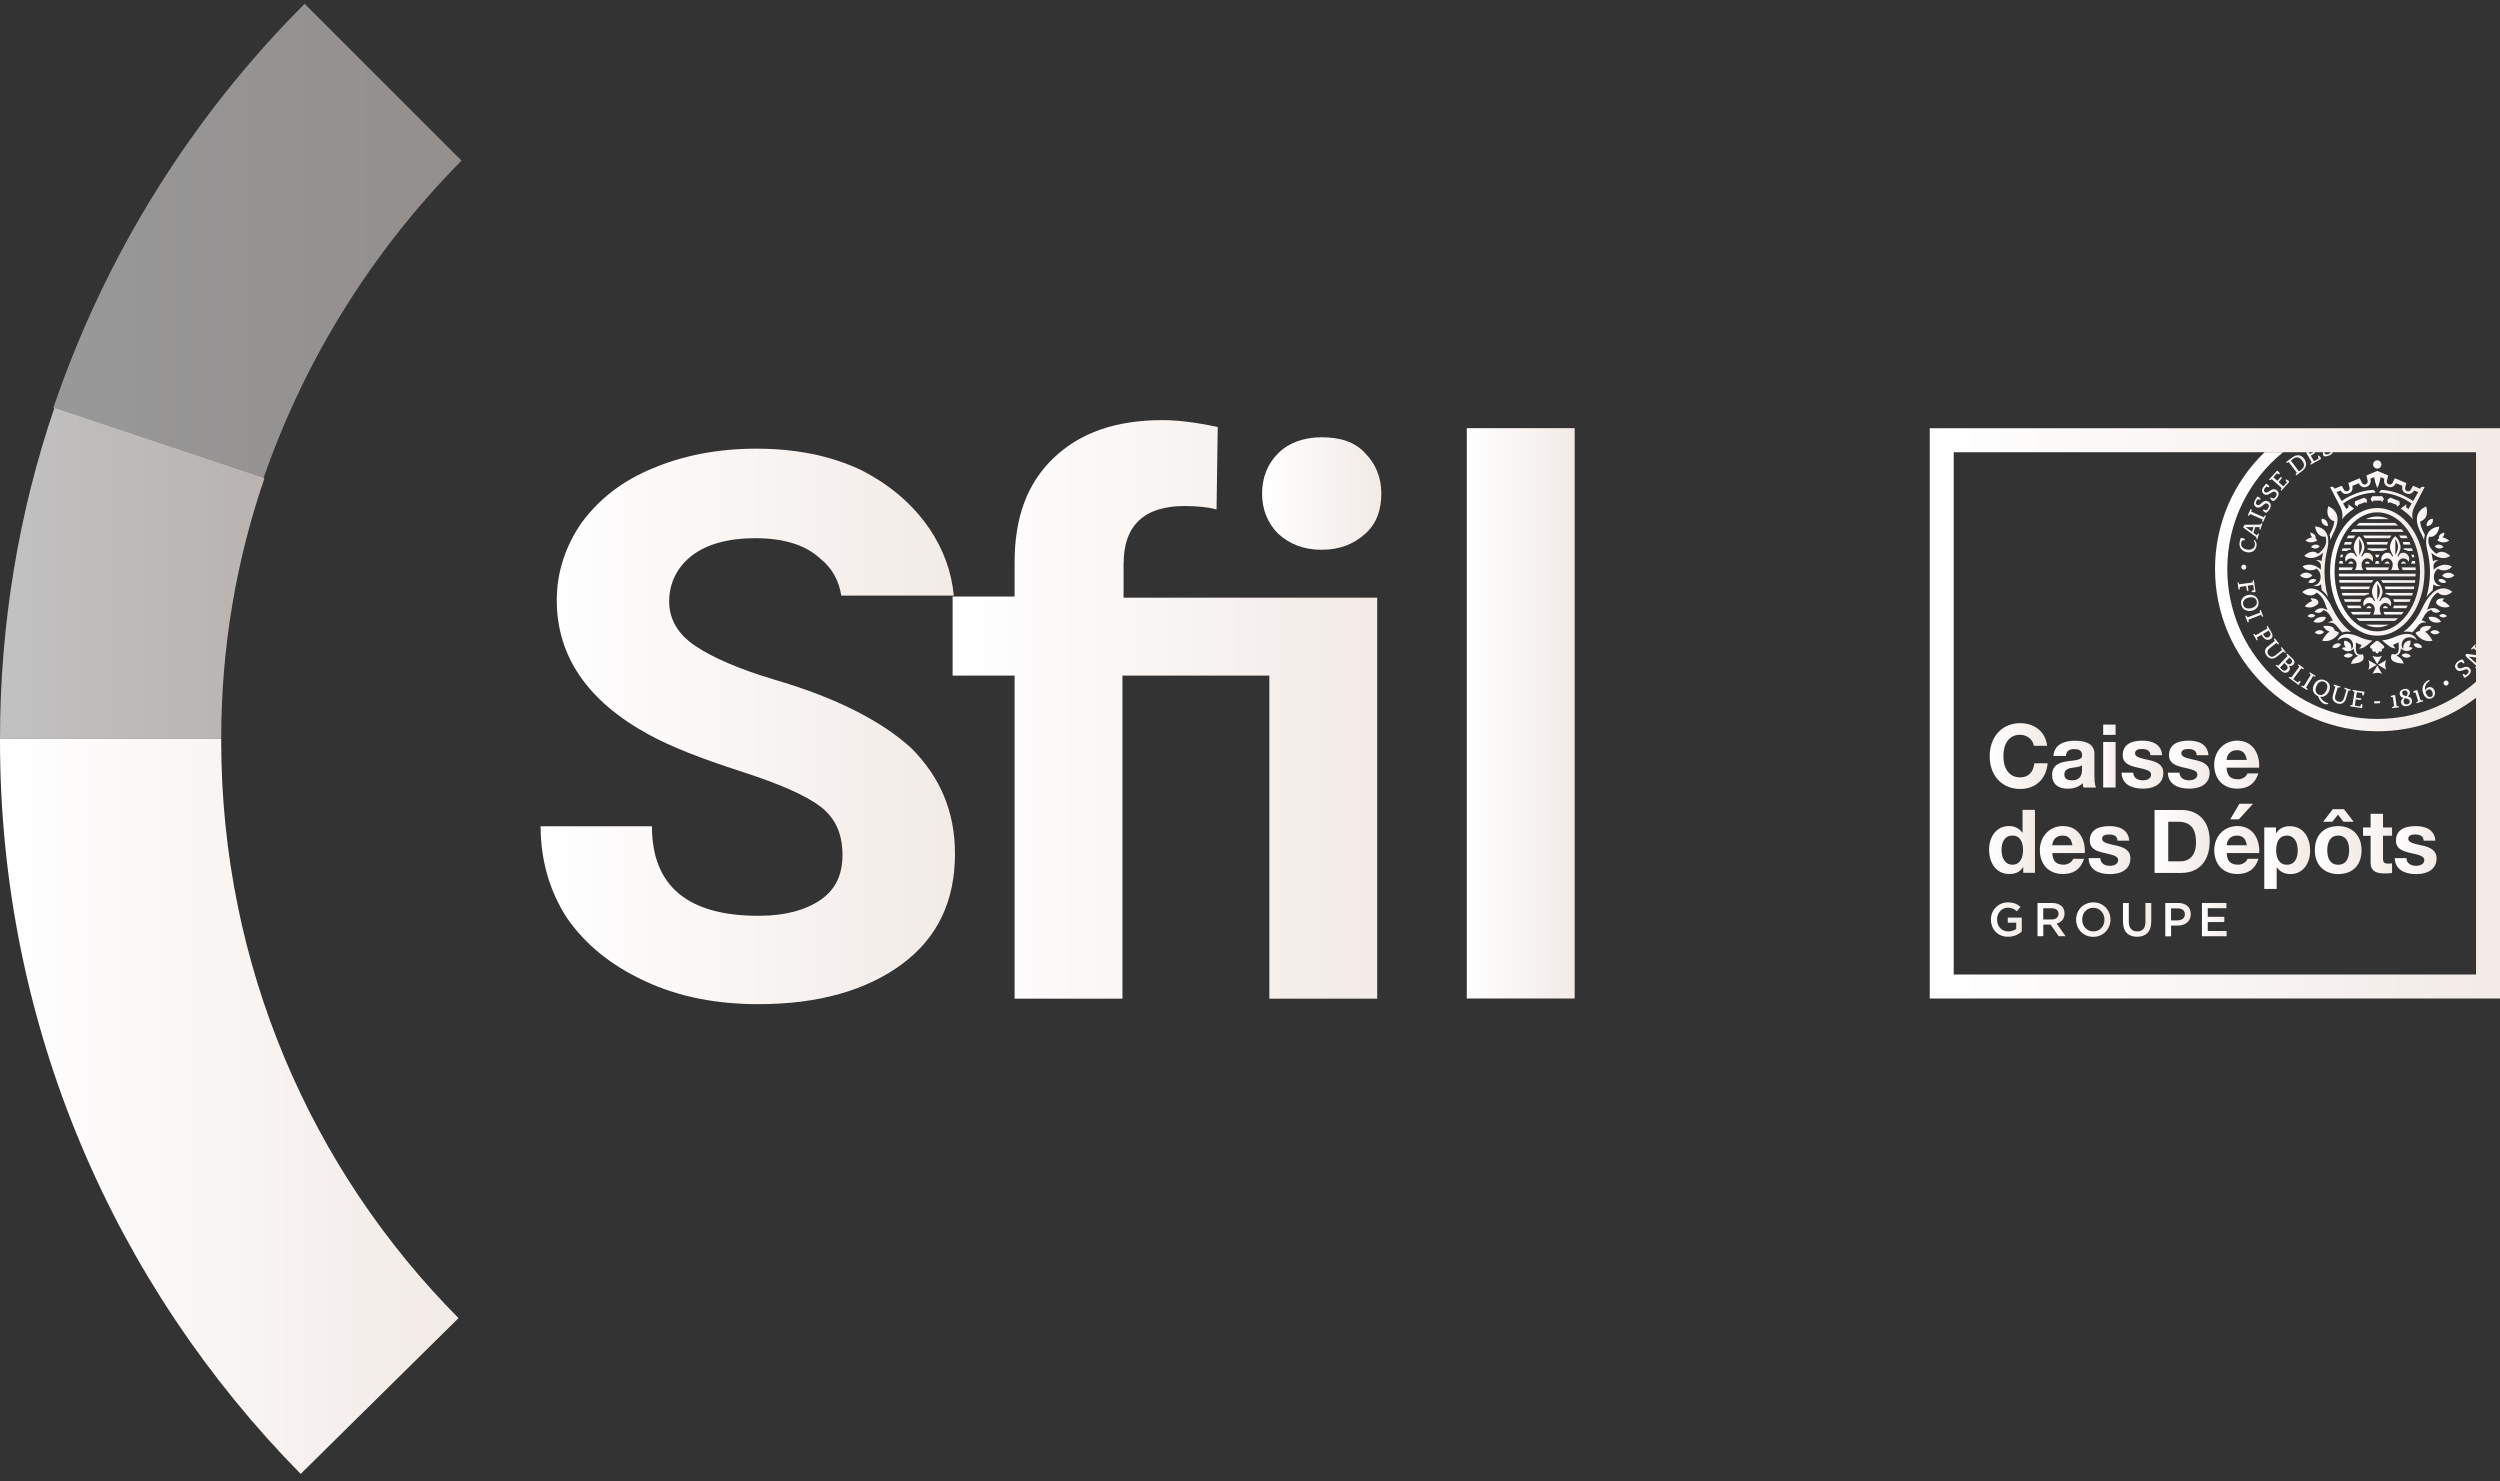 <svg width="216" height="128" viewBox="0 0 216 128" fill="none" xmlns="http://www.w3.org/2000/svg">
<rect x="0" y="0" width="216" height="128" fill="#333333" stroke="none"/>
<g clip-path="url(#clip0_1984_29138)">
<path d="M216 86.27H166.729V36.999H216V86.27ZM213.928 39.072H168.801V84.198H213.928V39.072Z" fill="url(#paint0_linear_1984_29138)"/>
<path d="M174.551 63.481C173.537 63.481 173.092 64.313 173.092 65.349C173.092 66.254 173.486 67.166 174.551 67.166C175.281 67.166 175.682 66.684 175.77 65.947H176.916C176.784 67.399 175.792 68.166 174.551 68.166C172.895 68.166 171.91 66.932 171.91 65.349C171.91 63.685 172.946 62.481 174.551 62.481C175.785 62.481 176.741 63.233 176.872 64.437H175.726C175.646 63.889 175.128 63.488 174.551 63.488V63.481Z" fill="url(#paint1_linear_1984_29138)"/>
<path d="M180.958 67.166V65.115C180.958 64.094 179.857 63.999 179.251 63.999C178.426 63.999 177.478 64.284 177.419 65.312H178.492C178.536 64.86 178.806 64.722 179.2 64.722C179.572 64.722 179.893 64.802 179.893 65.254C179.908 65.51 179.711 65.648 179.098 65.714C178.944 65.728 178.784 65.75 178.623 65.772C177.996 65.874 177.302 66.057 177.302 66.969C177.302 67.735 177.828 68.144 178.631 68.144C179.047 68.144 179.594 68.042 179.944 67.662C179.944 67.757 179.981 67.947 180.017 68.042H181.104C180.988 67.859 180.966 67.451 180.966 67.166H180.958ZM179.886 66.517C179.886 67.195 179.506 67.421 179.017 67.421C178.682 67.421 178.361 67.327 178.361 66.918C178.361 66.641 178.492 66.429 178.995 66.341C179.083 66.327 179.163 66.312 179.251 66.305C179.455 66.283 179.776 66.225 179.886 66.115V66.517Z" fill="url(#paint2_linear_1984_29138)"/>
<path d="M181.717 63.495V62.605H182.79V63.495H181.717ZM182.79 64.108V68.041H181.717V64.108H182.79Z" fill="url(#paint3_linear_1984_29138)"/>
<path d="M185.154 67.421C185.439 67.421 185.855 67.305 185.855 66.918C185.855 66.823 185.818 66.75 185.753 66.684C185.373 66.32 184.147 66.385 183.636 65.867C183.491 65.721 183.403 65.524 183.403 65.254C183.403 64.437 183.979 63.992 185.096 63.992C185.826 63.992 186.731 64.211 186.811 65.247H185.796C185.782 64.831 185.453 64.714 185.067 64.714C184.797 64.714 184.468 64.772 184.468 65.079C184.468 65.334 184.738 65.459 185.235 65.568C185.381 65.597 185.526 65.634 185.68 65.67C186.293 65.809 186.913 66.042 186.913 66.772C186.913 67.575 186.344 68.137 185.132 68.137C184.155 68.137 183.337 67.757 183.301 66.757H184.315C184.315 67.195 184.68 67.421 185.14 67.421H185.154Z" fill="url(#paint4_linear_1984_29138)"/>
<path d="M182.308 74.806C182.593 74.806 183.009 74.689 183.009 74.302C183.009 74.207 182.972 74.134 182.907 74.069C182.527 73.704 181.301 73.769 180.791 73.251C180.645 73.105 180.557 72.908 180.557 72.638C180.557 71.821 181.133 71.376 182.25 71.376C182.98 71.376 183.885 71.595 183.965 72.631H182.951C182.936 72.215 182.608 72.098 182.221 72.098C181.951 72.098 181.622 72.157 181.622 72.463C181.622 72.719 181.892 72.843 182.389 72.952C182.535 72.981 182.681 73.018 182.834 73.054C183.447 73.193 184.067 73.427 184.067 74.156C184.067 74.959 183.498 75.521 182.286 75.521C181.309 75.521 180.491 75.141 180.455 74.142H181.469C181.469 74.579 181.834 74.806 182.294 74.806H182.308Z" fill="url(#paint5_linear_1984_29138)"/>
<path d="M208.761 74.806C209.046 74.806 209.462 74.689 209.462 74.302C209.462 74.207 209.425 74.134 209.359 74.069C208.98 73.704 207.754 73.769 207.243 73.251C207.097 73.105 207.01 72.908 207.01 72.638C207.01 71.821 207.586 71.376 208.703 71.376C209.432 71.376 210.337 71.595 210.418 72.631H209.403C209.389 72.215 209.06 72.098 208.674 72.098C208.404 72.098 208.075 72.157 208.075 72.463C208.075 72.719 208.345 72.843 208.841 72.952C208.987 72.981 209.133 73.018 209.286 73.054C209.899 73.193 210.52 73.427 210.52 74.156C210.52 74.959 209.951 75.521 208.739 75.521C207.761 75.521 206.944 75.141 206.908 74.142H207.922C207.922 74.579 208.287 74.806 208.747 74.806H208.761Z" fill="url(#paint6_linear_1984_29138)"/>
<path d="M189.153 67.421C189.438 67.421 189.854 67.305 189.854 66.918C189.854 66.823 189.817 66.75 189.752 66.684C189.372 66.32 188.146 66.385 187.635 65.867C187.489 65.721 187.402 65.524 187.402 65.254C187.402 64.437 187.978 63.992 189.095 63.992C189.825 63.992 190.729 64.211 190.81 65.247H189.795C189.781 64.831 189.452 64.714 189.066 64.714C188.796 64.714 188.467 64.772 188.467 65.079C188.467 65.334 188.737 65.459 189.233 65.568C189.379 65.597 189.525 65.634 189.679 65.67C190.292 65.809 190.912 66.042 190.912 66.772C190.912 67.575 190.343 68.137 189.131 68.137C188.153 68.137 187.336 67.757 187.3 66.757H188.314C188.314 67.195 188.679 67.421 189.139 67.421H189.153Z" fill="url(#paint7_linear_1984_29138)"/>
<path d="M193.335 67.334C193.765 67.334 194.108 67.071 194.181 66.823H195.122C194.787 67.867 194.057 68.137 193.298 68.137C192.006 68.137 191.306 67.232 191.306 66.071C191.306 64.911 192.131 63.992 193.298 63.992C194.706 63.992 195.261 65.225 195.188 66.327H192.379C192.408 67.049 192.751 67.327 193.335 67.327V67.334ZM193.269 64.816C192.707 64.816 192.408 65.189 192.379 65.656H194.123C194.02 65.101 193.787 64.816 193.269 64.816Z" fill="url(#paint8_linear_1984_29138)"/>
<path d="M178.273 74.711C178.704 74.711 179.047 74.449 179.12 74.201H180.061C179.725 75.244 178.995 75.514 178.237 75.514C176.945 75.514 176.244 74.609 176.244 73.449C176.244 72.289 177.069 71.369 178.237 71.369C179.645 71.369 180.2 72.602 180.127 73.704H177.317C177.346 74.427 177.689 74.704 178.273 74.704V74.711ZM178.207 72.194C177.645 72.194 177.346 72.566 177.317 73.033H179.061C178.959 72.478 178.725 72.194 178.207 72.194Z" fill="url(#paint9_linear_1984_29138)"/>
<path d="M174.792 74.915C174.537 75.346 174.121 75.514 173.61 75.514C172.421 75.514 171.859 74.499 171.859 73.412C171.859 72.266 172.508 71.369 173.581 71.369C174.033 71.369 174.493 71.566 174.734 71.953H174.748V69.975H175.821V75.412H174.807V74.908H174.792V74.915ZM173.873 72.194C173.209 72.194 172.931 72.748 172.931 73.449C172.931 74.047 173.194 74.711 173.873 74.711C174.551 74.711 174.792 74.084 174.792 73.441C174.792 72.799 174.566 72.194 173.873 72.194Z" fill="url(#paint10_linear_1984_29138)"/>
<path d="M188.475 69.982C189.839 69.982 190.919 70.836 190.919 72.668C190.919 74.295 190.073 75.419 188.475 75.419H186.154V69.982H188.475ZM188.394 74.419C189.197 74.419 189.737 73.865 189.737 72.792C189.737 71.792 189.423 70.997 188.183 70.997H187.336V74.419H188.394Z" fill="url(#paint11_linear_1984_29138)"/>
<path d="M193.342 74.711C193.772 74.711 194.115 74.449 194.188 74.201H195.13C194.794 75.244 194.064 75.514 193.305 75.514C192.014 75.514 191.313 74.609 191.313 73.449C191.313 72.289 192.138 71.369 193.305 71.369C194.714 71.369 195.268 72.602 195.195 73.704H192.386C192.415 74.427 192.758 74.704 193.342 74.704V74.711ZM193.276 72.194C192.714 72.194 192.415 72.566 192.386 73.033H194.13C194.028 72.478 193.794 72.194 193.276 72.194Z" fill="url(#paint12_linear_1984_29138)"/>
<path d="M193.488 69.442L192.692 70.792H193.437L194.663 69.442H193.488Z" fill="url(#paint13_linear_1984_29138)"/>
<path d="M196.648 71.486V71.99H196.662C196.932 71.552 197.355 71.384 197.822 71.384C199.092 71.384 199.596 72.457 199.596 73.5C199.596 74.543 199.019 75.521 197.888 75.521C197.385 75.521 196.969 75.302 196.72 74.938H196.706V76.806H195.633V71.493H196.648V71.486ZM198.523 73.463C198.523 72.741 198.209 72.194 197.589 72.194C196.969 72.194 196.662 72.675 196.662 73.463C196.662 74.15 196.932 74.711 197.596 74.711C198.26 74.711 198.523 74.171 198.523 73.463Z" fill="url(#paint14_linear_1984_29138)"/>
<path d="M202.018 71.376C203.259 71.376 204.04 72.216 204.04 73.456C204.04 74.697 203.317 75.521 202.018 75.521C200.873 75.521 200.004 74.792 200.004 73.456C200.004 72.121 200.814 71.376 202.018 71.376ZM202.522 69.917L203.354 70.997H202.471L202.004 70.384L201.522 70.997H200.719L201.551 69.917H202.529H202.522ZM202.018 74.711C202.741 74.711 202.967 74.106 202.967 73.456C202.967 72.858 202.77 72.194 202.018 72.194C201.354 72.194 201.077 72.741 201.077 73.456C201.077 74.171 201.332 74.711 202.018 74.711Z" fill="url(#paint15_linear_1984_29138)"/>
<path d="M206.674 71.486V72.208H205.893V74.157C205.893 74.522 205.988 74.616 206.346 74.616C206.462 74.616 206.579 74.609 206.674 74.587V75.426C206.484 75.456 206.222 75.463 206.047 75.463C205.331 75.463 204.821 75.295 204.821 74.536V72.216H204.171V71.493H204.821V70.311H205.893V71.493H206.674V71.486Z" fill="url(#paint16_linear_1984_29138)"/>
<path d="M172.012 79.462C172.012 78.652 172.625 77.966 173.479 77.966C173.975 77.966 174.281 78.105 174.573 78.353L174.259 78.732C174.04 78.542 173.822 78.425 173.464 78.425C172.939 78.425 172.545 78.893 172.545 79.44C172.545 80.038 172.931 80.476 173.515 80.476C173.785 80.476 174.026 80.388 174.201 80.257V79.717H173.471V79.279H174.683V80.491C174.405 80.731 173.997 80.936 173.493 80.936C172.603 80.936 172.019 80.294 172.019 79.454L172.012 79.462Z" fill="url(#paint17_linear_1984_29138)"/>
<path d="M176.047 78.017H177.317C177.675 78.017 177.952 78.126 178.142 78.302C178.295 78.455 178.375 78.674 178.375 78.922C178.375 79.403 178.098 79.688 177.696 79.798L178.463 80.885H177.872L177.171 79.885H176.543V80.885H176.04V78.01L176.047 78.017ZM177.273 79.44C177.631 79.44 177.857 79.25 177.857 78.958C177.857 78.645 177.638 78.477 177.266 78.477H176.536V79.44H177.266H177.273Z" fill="url(#paint18_linear_1984_29138)"/>
<path d="M179.375 79.462C179.375 78.644 179.995 77.966 180.863 77.966C181.732 77.966 182.345 78.637 182.345 79.447C182.345 80.264 181.724 80.943 180.856 80.943C179.988 80.943 179.375 80.272 179.375 79.462ZM181.827 79.462C181.827 78.893 181.425 78.433 180.856 78.433C180.287 78.433 179.9 78.885 179.9 79.447C179.9 80.016 180.302 80.476 180.871 80.476C181.44 80.476 181.827 80.024 181.827 79.462Z" fill="url(#paint19_linear_1984_29138)"/>
<path d="M183.425 79.673V78.017H183.928V79.651C183.928 80.184 184.198 80.476 184.651 80.476C185.103 80.476 185.366 80.206 185.366 79.673V78.017H185.869V79.644C185.869 80.505 185.388 80.936 184.643 80.936C183.899 80.936 183.432 80.505 183.432 79.673H183.425Z" fill="url(#paint20_linear_1984_29138)"/>
<path d="M187.081 78.017H188.205C188.869 78.017 189.285 78.396 189.285 78.98C189.285 79.629 188.774 79.972 188.146 79.972H187.584V80.899H187.081V78.024V78.017ZM188.161 79.513C188.54 79.513 188.774 79.301 188.774 79.002C188.774 78.659 188.533 78.484 188.161 78.484H187.577V79.52H188.161V79.513Z" fill="url(#paint21_linear_1984_29138)"/>
<path d="M190.255 78.017H192.364V78.469H190.751V79.213H192.182V79.666H190.751V80.439H192.379V80.892H190.248V78.017H190.255Z" fill="url(#paint22_linear_1984_29138)"/>
<path d="M201.923 54.126C202.069 54.315 202.223 54.49 202.383 54.651C202.566 54.571 202.806 54.541 203.135 54.6C202.719 54.293 202.339 53.899 202.011 53.418C201.836 53.162 201.675 52.885 201.537 52.593C201.274 52.024 200.982 51.586 200.668 51.294C200.179 50.834 199.566 50.637 198.91 51.148C199.158 51.382 199.727 51.652 200.165 51.199C200.464 51.374 200.749 51.717 200.916 52.236C200.968 52.396 201.033 52.557 201.099 52.71C200.69 52.462 200.245 52.505 199.968 52.856C200.15 52.965 200.537 53.045 200.734 52.71C200.785 52.717 200.887 52.768 200.909 52.776C201.259 52.965 201.362 53.301 201.566 53.615C201.42 53.637 201.274 53.702 201.15 53.826C201.464 53.731 201.697 53.841 201.923 54.133V54.126Z" fill="url(#paint23_linear_1984_29138)"/>
<path d="M200.931 46.368C201.033 46.711 200.953 46.996 200.902 47.127C200.792 47.397 200.53 47.682 200.274 47.85C199.873 47.463 199.362 47.762 199.085 48.025C199.559 48.375 200.238 48.207 200.719 47.748C200.661 47.988 200.617 48.229 200.581 48.477C200.442 48.397 200.282 48.368 200.099 48.419C200.369 48.484 200.544 48.674 200.53 48.973C200.53 49.01 200.515 49.178 200.515 49.221C200.376 49.083 200.158 48.922 199.88 48.842C199.618 48.747 199.253 48.769 198.946 48.922C199.158 49.324 199.785 49.367 200.158 49.127C200.318 49.258 200.5 49.492 200.5 49.834C200.5 50.236 200.318 50.52 199.873 50.608C200.15 50.674 200.369 50.623 200.537 50.484C200.552 50.659 200.581 50.834 200.61 51.009C200.792 51.148 200.975 51.338 201.143 51.579C200.946 50.9 200.836 50.163 200.836 49.411C200.836 48.587 200.975 47.93 201.084 47.441C201.172 47.069 201.186 46.74 201.143 46.471C201.033 45.821 200.595 45.544 200.026 45.478C200.063 45.858 200.311 46.441 200.924 46.361L200.931 46.368Z" fill="url(#paint24_linear_1984_29138)"/>
<path d="M201.274 46.208C201.318 46.34 201.34 46.486 201.347 46.646C201.42 46.464 201.5 46.288 201.581 46.113C202.267 44.822 201.975 44.136 201.179 43.734C201.026 44.092 200.989 44.807 201.69 45.048C201.661 45.303 201.573 45.632 201.354 46.033C201.325 46.091 201.296 46.142 201.267 46.201L201.274 46.208Z" fill="url(#paint25_linear_1984_29138)"/>
<path d="M201.128 45.456C201.165 45.179 200.989 44.829 200.595 44.814C200.508 45.164 200.8 45.463 201.128 45.456Z" fill="url(#paint26_linear_1984_29138)"/>
<path d="M205.339 57.446L204.624 57.03C204.624 57.03 204.711 57.212 204.711 57.446C204.711 57.679 204.624 57.862 204.624 57.862L205.339 57.446Z" fill="url(#paint27_linear_1984_29138)"/>
<path d="M205.397 57.504L204.981 58.219C204.981 58.219 205.164 58.132 205.397 58.132C205.631 58.132 205.813 58.219 205.813 58.219L205.397 57.504Z" fill="url(#paint28_linear_1984_29138)"/>
<path d="M205.455 57.446L206.17 57.862C206.17 57.862 206.083 57.679 206.083 57.446C206.083 57.212 206.17 57.03 206.17 57.03L205.455 57.446Z" fill="url(#paint29_linear_1984_29138)"/>
<path d="M204.974 56.665L205.39 57.38L205.806 56.665C205.806 56.665 205.623 56.753 205.39 56.753C205.156 56.753 204.974 56.665 204.974 56.665Z" fill="url(#paint30_linear_1984_29138)"/>
<path d="M202.099 54.673C201.967 54.578 201.836 54.513 201.712 54.483C201.683 54.162 201.332 54.016 200.741 54.089C200.807 54.316 201.011 54.483 201.274 54.571C201.07 54.695 200.858 54.943 200.632 55.352C201.186 55.498 201.785 55.206 202.106 54.673H202.099Z" fill="url(#paint31_linear_1984_29138)"/>
<path d="M200.953 53.316C200.515 53.221 200.07 53.381 199.88 53.724C200.362 53.914 200.909 53.724 200.953 53.316Z" fill="url(#paint32_linear_1984_29138)"/>
<path d="M200.282 52.17C200.384 51.871 200.136 51.688 199.647 51.688C199.661 51.783 199.705 51.864 199.778 51.937C199.603 51.973 199.391 52.104 199.129 52.382C199.486 52.586 199.961 52.484 200.289 52.17H200.282Z" fill="url(#paint33_linear_1984_29138)"/>
<path d="M200.209 46.697C200.165 46.61 200.106 46.537 200.048 46.486C200.128 46.296 199.968 46.113 199.618 46.004C199.588 46.15 199.654 46.296 199.778 46.42C199.625 46.434 199.435 46.522 199.187 46.69C199.457 46.923 199.88 46.909 200.216 46.69L200.209 46.697Z" fill="url(#paint34_linear_1984_29138)"/>
<path d="M203.295 56.599C203.055 56.358 202.653 56.431 202.493 56.687C202.704 56.855 203.084 56.891 203.295 56.599Z" fill="url(#paint35_linear_1984_29138)"/>
<path d="M200.428 47.2C200.209 46.967 199.836 47.025 199.676 47.259C199.866 47.419 200.223 47.47 200.428 47.2Z" fill="url(#paint36_linear_1984_29138)"/>
<path d="M199.442 50.316C199.654 50.426 200.004 50.397 200.128 50.097C199.866 49.93 199.53 50.061 199.442 50.316Z" fill="url(#paint37_linear_1984_29138)"/>
<path d="M199.997 54.658C200.194 54.834 200.574 54.892 200.8 54.607C200.574 54.359 200.172 54.41 199.997 54.658Z" fill="url(#paint38_linear_1984_29138)"/>
<path d="M202.259 55.651C201.96 55.475 201.595 55.651 201.508 55.935C201.756 56.045 202.135 55.986 202.259 55.651Z" fill="url(#paint39_linear_1984_29138)"/>
<path d="M200.041 53.184C199.851 52.98 199.515 53.024 199.377 53.235C199.545 53.374 199.858 53.425 200.041 53.184Z" fill="url(#paint40_linear_1984_29138)"/>
<path d="M199.785 49.725C199.508 49.375 198.975 49.411 198.727 49.725C198.975 49.973 199.464 50.083 199.785 49.725Z" fill="url(#paint41_linear_1984_29138)"/>
<path d="M205.981 55.979C206.025 55.906 205.995 55.826 205.937 55.775C205.886 55.731 205.784 55.629 205.543 55.432C205.507 55.403 205.448 55.366 205.39 55.366C205.331 55.366 205.28 55.403 205.237 55.432C205.003 55.629 204.894 55.731 204.842 55.775C204.777 55.826 204.755 55.906 204.799 55.979C204.842 56.052 204.93 56.074 204.996 56.03C204.915 56.147 204.974 56.257 205.032 56.293C205.105 56.337 205.193 56.308 205.229 56.235C205.207 56.373 205.302 56.453 205.382 56.453C205.463 56.453 205.558 56.373 205.536 56.235C205.579 56.308 205.667 56.337 205.733 56.293C205.791 56.257 205.849 56.147 205.769 56.03C205.835 56.074 205.922 56.052 205.966 55.979H205.981Z" fill="url(#paint42_linear_1984_29138)"/>
<path d="M203.894 55.045C203.485 54.863 202.777 54.622 202.325 54.892C202.157 54.994 202.011 55.169 201.975 55.366C202.281 55.031 203.047 54.914 203.266 55.534C203.325 55.709 203.332 55.979 203.142 56.081C203.215 55.636 202.923 55.366 202.544 55.359C202.493 55.563 202.544 55.789 202.675 55.935C202.551 55.921 202.434 55.95 202.339 55.986C202.339 55.986 202.493 56.235 202.799 56.264C203.018 56.278 203.222 56.198 203.361 56.045C203.398 56.322 203.449 56.57 203.748 56.658C203.449 56.804 203.193 57.045 203.128 57.358C204.39 57.293 204.266 56.818 204.149 56.526C203.405 56.716 203.551 56.001 203.558 55.52C203.624 55.556 203.835 55.651 204.04 55.731C203.996 55.855 203.923 55.957 203.821 56.045C204.193 56.016 204.346 55.906 204.988 55.352C204.609 55.308 204.251 55.206 203.901 55.06L203.894 55.045Z" fill="url(#paint43_linear_1984_29138)"/>
<path d="M210.126 51.287C209.812 51.579 209.52 52.017 209.257 52.586C209.119 52.878 208.958 53.155 208.783 53.411C208.455 53.885 208.075 54.286 207.659 54.593C207.988 54.534 208.228 54.571 208.411 54.644C208.571 54.483 208.725 54.308 208.871 54.118C209.097 53.819 209.33 53.717 209.644 53.812C209.52 53.688 209.381 53.622 209.228 53.6C209.432 53.279 209.535 52.951 209.885 52.761C209.907 52.746 210.009 52.703 210.06 52.696C210.25 53.031 210.644 52.951 210.826 52.841C210.556 52.491 210.104 52.447 209.695 52.696C209.761 52.542 209.819 52.382 209.878 52.221C210.045 51.71 210.337 51.36 210.629 51.185C211.067 51.637 211.636 51.367 211.884 51.134C211.228 50.623 210.615 50.827 210.126 51.28V51.287Z" fill="url(#paint44_linear_1984_29138)"/>
<path d="M209.644 46.478C209.6 46.748 209.615 47.069 209.702 47.448C209.812 47.937 209.951 48.587 209.951 49.419C209.951 50.17 209.848 50.9 209.644 51.586C209.812 51.352 209.994 51.163 210.177 51.017C210.206 50.842 210.228 50.666 210.25 50.491C210.418 50.63 210.644 50.681 210.914 50.615C210.469 50.528 210.286 50.243 210.286 49.842C210.286 49.499 210.469 49.265 210.629 49.134C211.001 49.375 211.636 49.331 211.84 48.93C211.527 48.776 211.169 48.755 210.906 48.849C210.629 48.93 210.41 49.09 210.272 49.229C210.272 49.185 210.257 49.017 210.257 48.981C210.235 48.682 210.41 48.492 210.688 48.426C210.505 48.382 210.345 48.404 210.206 48.485C210.169 48.236 210.126 47.996 210.067 47.755C210.556 48.215 211.228 48.382 211.702 48.032C211.432 47.777 210.921 47.47 210.512 47.857C210.257 47.682 209.994 47.405 209.885 47.135C209.834 47.003 209.753 46.719 209.856 46.376C210.469 46.456 210.717 45.872 210.753 45.493C210.184 45.558 209.746 45.836 209.637 46.485L209.644 46.478Z" fill="url(#paint45_linear_1984_29138)"/>
<path d="M209.206 46.121C209.294 46.288 209.367 46.471 209.44 46.653C209.44 46.493 209.469 46.34 209.513 46.215C209.483 46.157 209.454 46.099 209.425 46.048C209.213 45.646 209.119 45.318 209.097 45.062C209.797 44.822 209.761 44.114 209.607 43.749C208.805 44.15 208.52 44.836 209.206 46.128V46.121Z" fill="url(#paint46_linear_1984_29138)"/>
<path d="M209.666 45.456C209.994 45.456 210.286 45.157 210.199 44.814C209.805 44.829 209.629 45.186 209.666 45.456Z" fill="url(#paint47_linear_1984_29138)"/>
<path d="M210.053 54.097C209.462 54.024 209.104 54.169 209.082 54.491C208.951 54.52 208.827 54.586 208.695 54.68C209.017 55.213 209.615 55.505 210.17 55.359C209.936 54.95 209.724 54.702 209.527 54.578C209.79 54.491 209.994 54.323 210.06 54.097H210.053Z" fill="url(#paint48_linear_1984_29138)"/>
<path d="M209.834 53.316C209.878 53.717 210.418 53.914 210.906 53.724C210.717 53.381 210.272 53.221 209.834 53.316Z" fill="url(#paint49_linear_1984_29138)"/>
<path d="M211.016 51.937C211.082 51.864 211.133 51.783 211.147 51.688C210.651 51.688 210.41 51.864 210.512 52.17C210.841 52.484 211.315 52.579 211.673 52.382C211.403 52.112 211.198 51.973 211.023 51.937H211.016Z" fill="url(#paint50_linear_1984_29138)"/>
<path d="M211.176 46.004C210.819 46.121 210.666 46.296 210.746 46.486C210.68 46.537 210.629 46.602 210.585 46.697C210.921 46.916 211.344 46.923 211.614 46.697C211.359 46.522 211.169 46.442 211.023 46.427C211.147 46.303 211.213 46.157 211.184 46.011L211.176 46.004Z" fill="url(#paint51_linear_1984_29138)"/>
<path d="M208.301 56.694C208.141 56.439 207.739 56.366 207.499 56.607C207.71 56.898 208.097 56.862 208.301 56.694Z" fill="url(#paint52_linear_1984_29138)"/>
<path d="M210.366 47.2C210.571 47.47 210.928 47.419 211.118 47.259C210.958 47.025 210.585 46.967 210.366 47.2Z" fill="url(#paint53_linear_1984_29138)"/>
<path d="M211.352 50.316C211.257 50.061 210.921 49.93 210.666 50.097C210.797 50.389 211.14 50.419 211.352 50.316Z" fill="url(#paint54_linear_1984_29138)"/>
<path d="M210.79 54.658C210.615 54.41 210.221 54.359 209.987 54.607C210.213 54.892 210.593 54.834 210.79 54.658Z" fill="url(#paint55_linear_1984_29138)"/>
<path d="M208.528 55.651C208.652 55.986 209.031 56.038 209.279 55.935C209.192 55.651 208.827 55.483 208.528 55.651Z" fill="url(#paint56_linear_1984_29138)"/>
<path d="M211.417 53.235C211.279 53.031 210.943 52.98 210.753 53.184C210.936 53.418 211.249 53.374 211.417 53.235Z" fill="url(#paint57_linear_1984_29138)"/>
<path d="M211.001 49.725C211.315 50.075 211.811 49.966 212.059 49.725C211.811 49.419 211.286 49.382 211.001 49.725Z" fill="url(#paint58_linear_1984_29138)"/>
<path d="M208.819 55.359C208.783 55.162 208.637 54.986 208.469 54.884C208.017 54.622 207.309 54.855 206.9 55.038C206.55 55.191 206.192 55.293 205.813 55.329C206.455 55.884 206.608 55.993 206.981 56.023C206.878 55.935 206.805 55.833 206.762 55.709C206.966 55.629 207.185 55.534 207.243 55.497C207.243 55.979 207.389 56.694 206.652 56.504C206.535 56.796 206.419 57.27 207.674 57.336C207.608 57.022 207.353 56.782 207.054 56.636C207.36 56.548 207.411 56.3 207.44 56.023C207.579 56.176 207.783 56.256 208.002 56.242C208.309 56.22 208.462 55.964 208.462 55.964C208.367 55.928 208.25 55.899 208.126 55.913C208.25 55.767 208.301 55.541 208.258 55.337C207.871 55.344 207.586 55.621 207.659 56.059C207.477 55.957 207.477 55.687 207.535 55.512C207.754 54.892 208.52 55.001 208.827 55.344L208.819 55.359Z" fill="url(#paint59_linear_1984_29138)"/>
<path d="M209.476 49.411C209.476 46.368 207.652 43.895 205.397 43.895C203.142 43.895 201.318 46.368 201.318 49.411C201.318 52.454 203.142 54.921 205.397 54.921C207.652 54.921 209.476 52.454 209.476 49.411ZM205.397 54.549C203.361 54.549 201.705 52.243 201.705 49.411C201.705 46.58 203.361 44.267 205.397 44.267C207.433 44.267 209.089 46.573 209.089 49.411C209.089 52.25 207.433 54.549 205.397 54.549Z" fill="url(#paint60_linear_1984_29138)"/>
<path d="M205.397 44.624C205.054 44.624 204.718 44.705 204.397 44.851H206.404C206.083 44.705 205.747 44.624 205.404 44.624H205.397Z" fill="url(#paint61_linear_1984_29138)"/>
<path d="M206.929 45.179H203.857C203.77 45.252 203.675 45.325 203.587 45.405H207.192C207.105 45.325 207.017 45.245 206.922 45.179H206.929Z" fill="url(#paint62_linear_1984_29138)"/>
<path d="M207.499 45.727H203.288C203.23 45.8 203.171 45.873 203.113 45.953H207.681C207.623 45.873 207.564 45.8 207.506 45.727H207.499Z" fill="url(#paint63_linear_1984_29138)"/>
<path d="M202.077 49.572C202.077 49.645 202.077 49.725 202.084 49.798H208.703C208.703 49.725 208.703 49.645 208.71 49.572H202.069H202.077Z" fill="url(#paint64_linear_1984_29138)"/>
<path d="M203.857 53.644H206.929C207.024 53.571 207.112 53.498 207.199 53.417H203.587C203.675 53.498 203.762 53.578 203.857 53.644Z" fill="url(#paint65_linear_1984_29138)"/>
<path d="M205.397 54.198C205.74 54.198 206.083 54.118 206.404 53.972H204.397C204.718 54.118 205.054 54.198 205.397 54.198Z" fill="url(#paint66_linear_1984_29138)"/>
<path d="M203.507 46.273H202.894C202.85 46.346 202.806 46.427 202.763 46.5H203.339C203.39 46.419 203.441 46.346 203.5 46.273H203.507Z" fill="url(#paint67_linear_1984_29138)"/>
<path d="M207.448 46.5H208.024C207.98 46.419 207.936 46.346 207.893 46.273H207.28C207.338 46.346 207.396 46.419 207.44 46.5H207.448Z" fill="url(#paint68_linear_1984_29138)"/>
<path d="M203.193 46.828H202.609C202.573 46.901 202.544 46.981 202.515 47.054H203.135C203.149 46.981 203.171 46.908 203.2 46.828H203.193Z" fill="url(#paint69_linear_1984_29138)"/>
<path d="M207.659 47.054H208.279C208.25 46.974 208.214 46.901 208.185 46.828H207.601C207.63 46.908 207.652 46.981 207.667 47.054H207.659Z" fill="url(#paint70_linear_1984_29138)"/>
<path d="M203.128 47.485C203.12 47.449 203.113 47.412 203.113 47.376H202.398C202.376 47.449 202.347 47.529 202.325 47.602H202.748C202.858 47.536 202.989 47.492 203.128 47.485Z" fill="url(#paint71_linear_1984_29138)"/>
<path d="M207.667 47.485C207.805 47.485 207.937 47.529 208.046 47.602H208.469C208.447 47.529 208.425 47.449 208.396 47.376H207.681C207.681 47.412 207.674 47.449 207.667 47.485Z" fill="url(#paint72_linear_1984_29138)"/>
<path d="M202.456 47.923H202.245C202.23 47.996 202.208 48.076 202.193 48.149H202.383C202.398 48.069 202.42 47.996 202.456 47.923Z" fill="url(#paint73_linear_1984_29138)"/>
<path d="M208.411 48.149H208.6C208.586 48.076 208.571 47.996 208.549 47.923H208.338C208.374 47.996 208.396 48.069 208.411 48.149Z" fill="url(#paint74_linear_1984_29138)"/>
<path d="M202.442 48.638C202.42 48.587 202.398 48.529 202.383 48.47H202.135C202.128 48.543 202.113 48.623 202.106 48.696H202.478C202.478 48.696 202.449 48.66 202.442 48.638Z" fill="url(#paint75_linear_1984_29138)"/>
<path d="M208.345 48.638C208.345 48.638 208.323 48.682 208.309 48.696H208.681C208.673 48.623 208.666 48.543 208.652 48.47H208.403C208.389 48.529 208.374 48.58 208.345 48.638Z" fill="url(#paint76_linear_1984_29138)"/>
<path d="M206.63 46.273H204.164C204.222 46.346 204.281 46.419 204.324 46.5H206.462C206.514 46.419 206.565 46.346 206.623 46.273H206.63Z" fill="url(#paint77_linear_1984_29138)"/>
<path d="M206.316 46.828H204.478C204.507 46.908 204.529 46.981 204.543 47.054H206.251C206.265 46.981 206.287 46.908 206.316 46.828Z" fill="url(#paint78_linear_1984_29138)"/>
<path d="M206.244 47.485C206.236 47.449 206.229 47.412 206.229 47.376H204.565C204.565 47.412 204.558 47.449 204.551 47.485C204.689 47.485 204.821 47.529 204.93 47.602H205.879C205.988 47.536 206.119 47.492 206.258 47.485H206.244Z" fill="url(#paint79_linear_1984_29138)"/>
<path d="M205.499 48.149C205.514 48.069 205.536 47.996 205.572 47.923H205.215C205.251 47.996 205.273 48.069 205.288 48.149H205.492H205.499Z" fill="url(#paint80_linear_1984_29138)"/>
<path d="M205.601 48.704C205.565 48.66 205.528 48.58 205.507 48.477H205.28C205.258 48.58 205.222 48.66 205.185 48.704H205.601Z" fill="url(#paint81_linear_1984_29138)"/>
<path d="M205.069 50.119H202.106C202.113 50.192 202.121 50.272 202.135 50.345H204.901C204.952 50.265 205.003 50.192 205.069 50.119Z" fill="url(#paint82_linear_1984_29138)"/>
<path d="M205.886 50.353H208.652C208.659 50.28 208.674 50.199 208.681 50.127H205.718C205.777 50.199 205.835 50.272 205.886 50.353Z" fill="url(#paint83_linear_1984_29138)"/>
<path d="M204.755 50.674H202.193C202.208 50.747 202.223 50.827 202.245 50.9H204.696C204.711 50.827 204.733 50.754 204.762 50.674H204.755Z" fill="url(#paint84_linear_1984_29138)"/>
<path d="M206.098 50.9H208.549C208.564 50.827 208.586 50.747 208.601 50.674H206.039C206.068 50.754 206.09 50.827 206.105 50.9H206.098Z" fill="url(#paint85_linear_1984_29138)"/>
<path d="M204.689 51.338C204.682 51.301 204.675 51.265 204.675 51.228H202.325C202.347 51.301 202.369 51.382 202.398 51.455H204.317C204.426 51.389 204.558 51.345 204.696 51.338H204.689Z" fill="url(#paint86_linear_1984_29138)"/>
<path d="M206.105 51.338C206.244 51.338 206.368 51.382 206.484 51.455H208.404C208.425 51.382 208.455 51.301 208.476 51.228H206.127C206.127 51.265 206.119 51.301 206.112 51.338H206.105Z" fill="url(#paint87_linear_1984_29138)"/>
<path d="M204.018 51.769H202.515C202.544 51.849 202.58 51.922 202.609 51.995H203.945C203.959 51.914 203.981 51.842 204.018 51.769Z" fill="url(#paint88_linear_1984_29138)"/>
<path d="M206.849 52.002H208.185C208.221 51.929 208.25 51.849 208.279 51.776H206.776C206.813 51.849 206.835 51.922 206.849 52.002Z" fill="url(#paint89_linear_1984_29138)"/>
<path d="M204.456 52.549H204.901C204.879 52.462 204.799 52.367 204.689 52.367C204.58 52.367 204.499 52.454 204.448 52.549H204.456Z" fill="url(#paint90_linear_1984_29138)"/>
<path d="M205.886 52.549H206.331C206.28 52.454 206.2 52.367 206.09 52.367C205.981 52.367 205.908 52.462 205.879 52.549H205.886Z" fill="url(#paint91_linear_1984_29138)"/>
<path d="M202.894 48.697H203.339C203.317 48.609 203.237 48.514 203.128 48.514C203.018 48.514 202.938 48.602 202.887 48.697H202.894Z" fill="url(#paint92_linear_1984_29138)"/>
<path d="M204.536 48.514C204.427 48.514 204.354 48.609 204.324 48.697H204.769C204.718 48.602 204.638 48.514 204.529 48.514H204.536Z" fill="url(#paint93_linear_1984_29138)"/>
<path d="M207.659 48.514C207.55 48.514 207.477 48.609 207.448 48.697H207.893C207.842 48.602 207.761 48.514 207.652 48.514H207.659Z" fill="url(#paint94_linear_1984_29138)"/>
<path d="M206.258 48.514C206.149 48.514 206.068 48.602 206.017 48.697H206.462C206.441 48.609 206.36 48.514 206.251 48.514H206.258Z" fill="url(#paint95_linear_1984_29138)"/>
<path d="M203.945 52.323H202.763C202.806 52.404 202.85 52.477 202.894 52.55H204.04C203.996 52.506 203.959 52.382 203.945 52.323Z" fill="url(#paint96_linear_1984_29138)"/>
<path d="M206.747 52.55H207.893C207.937 52.477 207.98 52.396 208.024 52.323H206.842C206.827 52.382 206.791 52.506 206.747 52.55Z" fill="url(#paint97_linear_1984_29138)"/>
<path d="M204.536 48.244C204.733 48.244 204.893 48.361 204.981 48.529C205.01 48.456 205.032 48.383 205.032 48.295C205.032 47.996 204.799 47.755 204.514 47.755C204.419 47.755 204.332 47.784 204.259 47.828L204.076 48.091L204.011 48.04C204.011 48.04 204.288 47.572 204.288 47.288C204.288 47.003 204.105 46.558 203.828 46.325C203.551 46.551 203.368 46.996 203.368 47.288C203.368 47.58 203.646 48.04 203.646 48.04L203.58 48.091L203.398 47.828C203.325 47.784 203.237 47.755 203.142 47.755C202.858 47.755 202.624 47.996 202.624 48.295C202.624 48.375 202.646 48.456 202.675 48.529C202.763 48.361 202.923 48.244 203.12 48.244C203.412 48.244 203.609 48.514 203.609 48.755C203.609 48.857 203.595 48.944 203.573 49.025C203.543 49.12 203.507 49.193 203.47 49.251H204.178C204.142 49.193 204.105 49.112 204.076 49.025C204.054 48.944 204.04 48.85 204.04 48.755C204.04 48.521 204.237 48.244 204.529 48.244H204.536ZM203.835 46.566C204.156 47.069 204.12 47.434 203.835 47.959V46.566Z" fill="url(#paint98_linear_1984_29138)"/>
<path d="M207.659 48.244C207.856 48.244 208.017 48.361 208.104 48.529C208.134 48.456 208.155 48.383 208.155 48.295C208.155 47.996 207.922 47.755 207.637 47.755C207.542 47.755 207.455 47.784 207.382 47.828L207.199 48.091L207.134 48.04C207.134 48.04 207.411 47.572 207.411 47.288C207.411 47.003 207.229 46.558 206.951 46.325C206.674 46.551 206.492 46.996 206.492 47.288C206.492 47.58 206.769 48.04 206.769 48.04L206.703 48.091L206.521 47.828C206.448 47.784 206.36 47.755 206.265 47.755C205.981 47.755 205.747 47.996 205.747 48.295C205.747 48.375 205.769 48.456 205.798 48.529C205.886 48.361 206.046 48.244 206.244 48.244C206.535 48.244 206.732 48.514 206.732 48.755C206.732 48.857 206.718 48.944 206.696 49.025C206.667 49.12 206.63 49.193 206.594 49.251H207.302C207.265 49.193 207.229 49.112 207.199 49.025C207.178 48.944 207.163 48.85 207.163 48.755C207.163 48.521 207.36 48.244 207.652 48.244H207.659ZM206.959 46.566C207.28 47.069 207.243 47.434 206.959 47.959V46.566Z" fill="url(#paint99_linear_1984_29138)"/>
<path d="M205.397 50.178C205.12 50.404 204.937 50.849 204.937 51.141C204.937 51.433 205.215 51.893 205.215 51.893L205.149 51.944L204.967 51.681C204.894 51.637 204.806 51.608 204.711 51.608C204.427 51.608 204.193 51.849 204.193 52.148C204.193 52.228 204.215 52.309 204.244 52.382C204.332 52.214 204.492 52.097 204.689 52.097C204.981 52.097 205.178 52.367 205.178 52.608C205.178 52.819 205.105 52.987 205.039 53.104H205.747C205.682 52.987 205.609 52.819 205.609 52.608C205.609 52.374 205.806 52.097 206.098 52.097C206.295 52.097 206.455 52.214 206.543 52.382C206.572 52.309 206.594 52.236 206.594 52.148C206.594 51.849 206.36 51.608 206.076 51.608C205.981 51.608 205.893 51.637 205.82 51.681L205.638 51.944L205.572 51.893C205.572 51.893 205.849 51.426 205.849 51.141C205.849 50.856 205.667 50.411 205.39 50.178H205.397ZM205.397 51.812V50.419C205.718 50.922 205.682 51.287 205.397 51.812Z" fill="url(#paint100_linear_1984_29138)"/>
<path d="M204.85 52.871H203.106C203.164 52.951 203.222 53.024 203.281 53.097H204.74C204.777 53.038 204.82 52.958 204.85 52.871Z" fill="url(#paint101_linear_1984_29138)"/>
<path d="M206.046 53.097H207.506C207.564 53.024 207.623 52.951 207.681 52.871H205.937C205.966 52.965 206.003 53.038 206.046 53.097Z" fill="url(#paint102_linear_1984_29138)"/>
<path d="M205.755 40.13C205.755 39.932 205.594 39.772 205.397 39.772C205.2 39.772 205.039 39.932 205.039 40.13C205.039 40.327 205.2 40.487 205.397 40.487C205.594 40.487 205.755 40.327 205.755 40.13Z" fill="url(#paint103_linear_1984_29138)"/>
<path d="M205.718 43.252L205.813 43.384L205.974 43.121L205.82 42.873H204.974L204.821 43.121L204.974 43.384L205.069 43.252H205.718Z" fill="url(#paint104_linear_1984_29138)"/>
<path d="M204.332 43.391L204.47 43.479L204.514 43.179L204.273 42.997L203.485 43.304L203.441 43.588L203.689 43.778L203.733 43.617L204.332 43.391Z" fill="url(#paint105_linear_1984_29138)"/>
<path d="M207.061 43.617L207.105 43.778L207.345 43.588L207.309 43.304L206.521 42.997L206.28 43.179L206.324 43.479L206.462 43.391L207.061 43.617Z" fill="url(#paint106_linear_1984_29138)"/>
<path d="M203.288 49.025H202.084C202.084 49.098 202.077 49.178 202.077 49.251H203.186C203.222 49.193 203.266 49.112 203.295 49.025H203.288Z" fill="url(#paint107_linear_1984_29138)"/>
<path d="M207.608 49.251H208.717C208.717 49.178 208.717 49.098 208.71 49.025H207.506C207.535 49.12 207.572 49.193 207.615 49.251H207.608Z" fill="url(#paint108_linear_1984_29138)"/>
<path d="M206.309 49.251C206.346 49.193 206.389 49.112 206.419 49.025H204.383C204.412 49.12 204.448 49.193 204.492 49.251H206.309Z" fill="url(#paint109_linear_1984_29138)"/>
<path d="M207.893 41.728L206.915 41.319L206.718 41.72C206.637 41.866 206.492 41.888 206.389 41.844C206.287 41.801 206.192 41.691 206.229 41.538L206.338 41.078L205.397 40.684L204.456 41.078L204.565 41.538C204.602 41.691 204.507 41.801 204.405 41.844C204.295 41.888 204.149 41.866 204.076 41.72L203.879 41.319L202.901 41.728L203.003 42.129C203.04 42.282 202.945 42.392 202.843 42.435C202.733 42.479 202.587 42.457 202.515 42.311L202.325 41.968L201.712 42.224C201.595 41.99 201.405 42.056 201.325 42.093L202.23 43.837C202.471 44.369 202.369 44.756 202.354 44.88C202.639 44.435 203.288 44.019 203.398 43.946L202.894 43.574C202.894 43.639 202.901 43.742 202.923 43.822L202.719 43.983L202.442 43.501C203.273 42.924 204.259 42.574 205.251 42.559C205.207 42.443 205.142 42.311 204.901 42.333C204.01 42.413 203.135 42.727 202.317 43.289L201.872 42.516L202.23 42.377C202.427 42.698 202.668 42.735 202.938 42.625C203.208 42.516 203.303 42.304 203.244 41.976L203.792 41.757C204.025 42.129 204.251 42.151 204.514 42.041C204.784 41.932 204.864 41.684 204.806 41.355C204.806 41.355 204.959 41.297 205.127 41.224C205.215 41.822 205.404 42.158 205.404 42.158C205.404 42.158 205.594 41.822 205.682 41.224C205.849 41.29 206.003 41.355 206.003 41.355C205.944 41.676 206.032 41.932 206.295 42.041C206.557 42.144 206.783 42.129 207.017 41.757L207.564 41.976C207.506 42.304 207.601 42.516 207.871 42.625C208.141 42.735 208.382 42.698 208.579 42.377L208.936 42.516L208.491 43.289C207.674 42.735 206.805 42.421 205.908 42.333C205.667 42.311 205.601 42.443 205.557 42.559C206.55 42.574 207.535 42.924 208.367 43.501L208.09 43.983L207.885 43.822C207.9 43.742 207.915 43.639 207.915 43.574L207.411 43.946C207.52 44.012 208.17 44.435 208.455 44.88C208.44 44.756 208.338 44.377 208.579 43.837L209.483 42.093C209.403 42.056 209.213 41.99 209.097 42.224L208.484 41.968L208.294 42.311C208.214 42.457 208.075 42.479 207.966 42.435C207.863 42.392 207.769 42.282 207.805 42.129L207.907 41.728H207.893Z" fill="url(#paint110_linear_1984_29138)"/>
<path d="M193.648 49.003C193.648 49.12 193.743 49.222 193.867 49.222C193.984 49.222 194.086 49.127 194.086 49.003C194.086 48.886 193.991 48.784 193.867 48.784C193.75 48.784 193.648 48.879 193.648 49.003Z" fill="url(#paint111_linear_1984_29138)"/>
<path d="M193.335 50.316H193.327L193.415 50.936H193.51C193.517 50.878 193.524 50.798 193.524 50.71L194.072 50.63L194.115 50.951C194.13 51.031 194.167 51.053 194.196 51.068H194.276L194.21 50.608L194.677 50.542L194.736 50.973C194.655 51.002 194.604 51.031 194.539 51.068L194.546 51.148C194.604 51.163 194.714 51.177 194.787 51.163C194.831 51.163 194.86 51.148 194.882 51.133L194.736 50.119H194.728C194.641 50.134 194.626 50.17 194.619 50.324L193.466 50.484C193.415 50.331 193.393 50.294 193.305 50.309L193.335 50.316Z" fill="url(#paint112_linear_1984_29138)"/>
<path d="M193.999 52.702C193.999 52.702 193.999 52.702 194.006 52.702C194.174 52.797 194.385 52.819 194.597 52.761C194.816 52.702 194.976 52.586 195.064 52.425C195.152 52.272 195.166 52.09 195.115 51.9C195.064 51.71 194.947 51.557 194.787 51.469C194.787 51.469 194.779 51.469 194.772 51.469C194.604 51.374 194.393 51.36 194.188 51.411C193.969 51.469 193.809 51.586 193.714 51.746C193.626 51.9 193.605 52.075 193.656 52.272C193.707 52.462 193.824 52.615 193.984 52.71L193.999 52.702ZM193.875 51.878C193.955 51.768 194.094 51.681 194.269 51.637C194.444 51.586 194.604 51.593 194.728 51.644C194.743 51.644 194.758 51.659 194.779 51.666C194.874 51.725 194.947 51.812 194.976 51.929C195.013 52.06 194.991 52.192 194.911 52.301C194.831 52.411 194.699 52.498 194.524 52.542C194.349 52.586 194.188 52.586 194.057 52.535C193.933 52.483 193.845 52.381 193.809 52.25C193.772 52.119 193.794 51.987 193.875 51.878Z" fill="url(#paint113_linear_1984_29138)"/>
<path d="M195.458 53.294L195.546 53.264L195.327 52.688H195.319C195.239 52.724 195.232 52.768 195.268 52.929L194.188 53.345C194.108 53.206 194.072 53.177 193.991 53.206H193.984L194.203 53.783L194.291 53.746C194.291 53.68 194.276 53.6 194.261 53.542L195.349 53.126C195.378 53.177 195.422 53.25 195.458 53.294Z" fill="url(#paint114_linear_1984_29138)"/>
<path d="M195.823 55.264C195.94 55.301 196.056 55.286 196.159 55.228C196.268 55.162 196.326 55.082 196.341 54.972C196.356 54.87 196.326 54.746 196.246 54.615C196.232 54.586 196.195 54.527 196.159 54.469C196.115 54.403 196.071 54.33 196.049 54.294L195.918 54.067H195.91C195.83 54.118 195.837 54.162 195.889 54.301L194.889 54.892C194.787 54.768 194.75 54.746 194.677 54.79H194.67L194.984 55.33L195.064 55.293C195.057 55.242 195.035 55.177 194.991 55.082L195.407 54.841C195.538 55.126 195.706 55.235 195.823 55.271V55.264ZM196.013 54.483C196.042 54.527 196.086 54.6 196.107 54.637C196.159 54.724 196.18 54.804 196.166 54.87C196.151 54.936 196.108 54.994 196.027 55.038C195.969 55.074 195.881 55.104 195.786 55.074C195.684 55.038 195.597 54.936 195.531 54.768L196.013 54.483Z" fill="url(#paint115_linear_1984_29138)"/>
<path d="M196.056 56.84C196.246 56.949 196.487 56.92 196.699 56.752L197.275 56.3C197.392 56.402 197.436 56.424 197.501 56.373H197.509L197.144 55.906L197.071 55.964C197.085 56.023 197.129 56.103 197.166 56.161L196.604 56.606C196.37 56.796 196.166 56.789 196.013 56.592C195.845 56.373 195.874 56.183 196.122 55.993L196.684 55.548C196.735 55.599 196.801 55.658 196.845 55.687L196.918 55.629L196.531 55.14H196.523C196.458 55.198 196.465 55.242 196.538 55.38L195.962 55.833C195.794 55.964 195.706 56.096 195.699 56.242C195.684 56.38 195.743 56.519 195.867 56.672C195.918 56.738 195.983 56.789 196.049 56.833L196.056 56.84Z" fill="url(#paint116_linear_1984_29138)"/>
<path d="M197.231 58.066C197.421 58.169 197.604 58.147 197.749 57.993C197.881 57.862 197.881 57.694 197.771 57.526C197.91 57.57 198.049 57.541 198.144 57.439C198.253 57.329 198.326 57.139 198.071 56.899L197.596 56.446C197.538 56.519 197.552 56.556 197.64 56.68L196.837 57.519C196.713 57.431 196.669 57.424 196.611 57.483L197.085 57.942C197.136 57.993 197.188 58.03 197.239 58.059L197.231 58.066ZM197.801 56.826L197.947 56.964C198.063 57.074 198.071 57.198 197.961 57.307C197.881 57.395 197.749 57.446 197.618 57.329L197.458 57.176L197.801 56.819V56.826ZM197.027 57.643L197.363 57.285L197.538 57.453C197.677 57.585 197.691 57.723 197.574 57.847C197.45 57.979 197.297 57.979 197.158 57.847L197.02 57.716C197.02 57.716 196.991 57.672 197.02 57.643H197.027Z" fill="url(#paint117_linear_1984_29138)"/>
<path d="M199.012 57.811L199.07 57.738L198.596 57.388H198.589C198.538 57.461 198.552 57.49 198.662 57.607L197.968 58.541C197.83 58.475 197.793 58.468 197.735 58.541L198.581 59.175C198.611 59.161 198.64 59.132 198.662 59.103C198.713 59.037 198.756 58.927 198.771 58.869L198.705 58.818C198.647 58.855 198.589 58.898 198.516 58.964L198.129 58.679L198.829 57.738C198.881 57.767 198.961 57.804 199.012 57.818V57.811Z" fill="url(#paint118_linear_1984_29138)"/>
<path d="M200.026 58.475L200.077 58.394L199.559 58.081H199.552C199.508 58.154 199.53 58.197 199.654 58.3L199.048 59.292C198.902 59.233 198.851 59.226 198.807 59.299L199.326 59.62H199.333L199.384 59.547C199.348 59.496 199.289 59.445 199.245 59.401L199.851 58.409C199.909 58.431 199.982 58.46 200.041 58.475H200.026Z" fill="url(#paint119_linear_1984_29138)"/>
<path d="M201.223 59.737C201.318 59.533 201.332 59.336 201.267 59.161C201.208 59 201.077 58.869 200.895 58.781C200.515 58.606 200.106 58.767 199.924 59.168C199.829 59.372 199.807 59.569 199.873 59.745C199.931 59.912 200.055 60.036 200.238 60.124C200.252 60.131 200.274 60.139 200.282 60.146C200.384 60.445 200.544 60.671 200.734 60.781C200.749 60.788 200.763 60.795 200.778 60.803C200.946 60.883 201.092 60.846 201.15 60.817V60.737H201.143C201.143 60.737 201.128 60.737 201.121 60.737C201.077 60.73 201.019 60.715 200.931 60.678C200.756 60.598 200.595 60.438 200.457 60.204C200.771 60.248 201.07 60.066 201.216 59.752L201.223 59.737ZM200.318 60.007C200.194 59.949 200.106 59.847 200.077 59.715C200.048 59.584 200.07 59.423 200.143 59.263C200.303 58.927 200.566 58.789 200.822 58.913C200.836 58.913 200.843 58.927 200.858 58.934C201.092 59.066 201.143 59.343 200.997 59.657C200.836 59.993 200.566 60.131 200.311 60.007H200.318Z" fill="url(#paint120_linear_1984_29138)"/>
<path d="M201.778 60.708C201.836 60.737 201.902 60.766 201.975 60.788C202.135 60.839 202.288 60.824 202.42 60.744C202.544 60.671 202.639 60.54 202.69 60.365L202.901 59.664C203.062 59.686 203.098 59.679 203.128 59.591L202.58 59.416H202.573L202.544 59.504C202.588 59.54 202.668 59.577 202.733 59.606L202.529 60.292C202.485 60.43 202.427 60.532 202.347 60.591C202.266 60.649 202.164 60.657 202.04 60.62C201.902 60.576 201.814 60.511 201.77 60.416C201.734 60.328 201.734 60.211 201.778 60.073L201.982 59.387C202.055 59.394 202.142 59.409 202.193 59.409L202.223 59.321L201.632 59.146H201.624C201.602 59.226 201.632 59.255 201.778 59.328L201.573 60.029C201.515 60.233 201.522 60.394 201.595 60.518C201.639 60.591 201.697 60.649 201.785 60.693L201.778 60.708Z" fill="url(#paint121_linear_1984_29138)"/>
<path d="M204.083 59.869C204.083 59.949 204.098 60.015 204.12 60.088L204.2 60.102C204.229 60.051 204.273 59.942 204.288 59.869C204.288 59.825 204.288 59.788 204.288 59.767L203.266 59.606H203.259V59.613C203.244 59.701 203.281 59.723 203.427 59.774L203.252 60.919C203.098 60.919 203.062 60.934 203.047 61.022L204.069 61.19C204.083 61.16 204.098 61.124 204.105 61.087C204.12 61.007 204.105 60.89 204.091 60.839L204.01 60.825C203.974 60.89 203.945 60.956 203.908 61.036L203.456 60.971L203.536 60.423L203.879 60.474C203.959 60.489 203.996 60.452 204.01 60.431L204.025 60.35L203.558 60.277L203.631 59.81L204.076 59.876L204.083 59.869Z" fill="url(#paint122_linear_1984_29138)"/>
<path d="M205.127 60.635V60.766H205.463C205.572 60.766 205.616 60.766 205.645 60.715V60.584H205.309C205.2 60.584 205.156 60.584 205.127 60.627V60.635Z" fill="url(#paint123_linear_1984_29138)"/>
<path d="M206.674 61.182L207.272 61.116H207.28L207.265 61.021C207.229 61.014 207.156 61.007 207.068 61.007L206.944 60.08V60.073C206.915 60.058 206.871 60.051 206.82 60.058C206.718 60.073 206.601 60.124 206.565 60.146L206.572 60.226C206.616 60.226 206.667 60.24 206.747 60.24L206.849 61.029C206.696 61.072 206.652 61.102 206.667 61.182H206.674Z" fill="url(#paint124_linear_1984_29138)"/>
<path d="M207.462 60.729C207.484 60.832 207.535 60.904 207.608 60.956C207.608 60.956 207.615 60.956 207.623 60.963C207.717 61.021 207.856 61.029 208.009 60.999C208.287 60.941 208.447 60.729 208.396 60.503C208.352 60.292 208.228 60.219 208.024 60.167C208.133 60.094 208.25 59.978 208.206 59.788C208.17 59.62 208.017 59.467 207.71 59.533C207.579 59.562 207.469 59.62 207.404 59.708C207.338 59.788 207.316 59.89 207.338 59.985C207.382 60.197 207.528 60.262 207.666 60.306C207.499 60.408 207.418 60.569 207.455 60.729H207.462ZM207.55 59.912C207.535 59.846 207.55 59.788 207.579 59.744C207.608 59.7 207.666 59.671 207.732 59.657C207.798 59.642 207.849 59.657 207.9 59.679C207.9 59.679 207.907 59.679 207.915 59.686C207.966 59.722 207.995 59.773 208.009 59.839C208.031 59.941 208.009 60.044 207.922 60.138H207.9C207.717 60.102 207.586 60.065 207.557 59.912H207.55ZM207.783 60.328L207.871 60.343C208.06 60.379 208.163 60.423 208.199 60.576C208.228 60.708 208.148 60.817 207.995 60.853C207.827 60.89 207.71 60.817 207.674 60.656C207.637 60.496 207.71 60.401 207.783 60.321V60.328Z" fill="url(#paint125_linear_1984_29138)"/>
<path d="M208.783 60.766L209.359 60.591H209.367L209.338 60.496C209.294 60.496 209.228 60.496 209.141 60.518L208.856 59.628C208.856 59.628 208.783 59.628 208.732 59.635C208.637 59.664 208.528 59.737 208.498 59.767L208.52 59.847C208.564 59.847 208.615 59.847 208.695 59.825L208.936 60.584C208.79 60.657 208.754 60.686 208.783 60.766Z" fill="url(#paint126_linear_1984_29138)"/>
<path d="M209.673 60.321C209.673 60.321 209.681 60.321 209.688 60.328C209.812 60.394 209.951 60.394 210.096 60.328C210.221 60.277 210.315 60.175 210.359 60.044C210.396 59.919 210.396 59.781 210.345 59.657C210.293 59.54 210.221 59.453 210.118 59.401C210.016 59.35 209.899 59.35 209.775 59.401C209.608 59.474 209.549 59.598 209.527 59.679C209.462 59.343 209.6 59.029 209.914 58.832H209.921L209.87 58.745H209.863C209.374 58.956 209.177 59.445 209.381 59.941C209.454 60.117 209.556 60.241 209.673 60.313V60.321ZM209.768 59.584C209.848 59.547 209.929 59.555 209.994 59.584C210.06 59.62 210.111 59.686 210.148 59.781C210.184 59.876 210.199 59.963 210.184 60.044C210.169 60.117 210.118 60.175 210.053 60.204C209.98 60.233 209.914 60.233 209.848 60.204C209.841 60.204 209.834 60.197 209.826 60.19C209.666 60.102 209.586 59.868 209.571 59.832C209.586 59.744 209.659 59.628 209.768 59.584Z" fill="url(#paint127_linear_1984_29138)"/>
<path d="M211.344 59.234C211.461 59.234 211.563 59.139 211.563 59.015C211.563 58.898 211.468 58.796 211.344 58.796C211.22 58.796 211.125 58.891 211.125 59.015C211.125 59.132 211.22 59.234 211.344 59.234Z" fill="url(#paint128_linear_1984_29138)"/>
<path d="M193.612 46.471C193.583 46.522 193.532 46.69 193.51 46.814C193.444 47.171 193.575 47.456 193.838 47.609C193.918 47.653 194.013 47.689 194.123 47.711C194.56 47.791 194.889 47.58 194.962 47.178C195.013 46.894 194.867 46.719 194.801 46.66C194.779 46.66 194.743 46.69 194.728 46.712L194.736 46.726C194.772 46.785 194.852 46.916 194.823 47.106C194.794 47.252 194.714 47.361 194.59 47.427C194.473 47.492 194.312 47.507 194.145 47.478C193.955 47.441 193.816 47.376 193.729 47.273C193.648 47.171 193.619 47.047 193.641 46.901C193.656 46.806 193.692 46.733 193.707 46.697C193.831 46.697 193.918 46.675 193.955 46.668L193.969 46.587C193.918 46.551 193.823 46.5 193.729 46.478C193.699 46.478 193.648 46.471 193.619 46.478L193.612 46.471Z" fill="url(#paint129_linear_1984_29138)"/>
<path d="M194.064 45.339C193.962 45.339 193.896 45.339 193.853 45.478L193.816 45.58L194.947 46.412C194.94 46.514 194.947 46.558 194.991 46.587C194.998 46.587 195.013 46.594 195.02 46.602H195.028L195.181 46.12L195.093 46.084C195.057 46.142 195.02 46.215 194.998 46.259L194.692 46.033L194.852 45.544H195.232C195.225 45.587 195.21 45.66 195.21 45.733L195.298 45.77L195.465 45.23L195.458 45.215C195.385 45.193 195.356 45.223 195.29 45.325L194.064 45.339ZM194.575 45.945L194.028 45.544H194.706L194.575 45.945Z" fill="url(#paint130_linear_1984_29138)"/>
<path d="M194.546 44.012L194.458 43.975L194.21 44.53L194.217 44.544C194.298 44.581 194.334 44.544 194.422 44.413L195.48 44.88C195.443 45.033 195.443 45.084 195.524 45.114H195.531L195.779 44.566L195.692 44.522C195.655 44.566 195.604 44.632 195.575 44.683L194.509 44.209C194.524 44.15 194.539 44.07 194.546 44.012Z" fill="url(#paint131_linear_1984_29138)"/>
<path d="M195.064 43.136C195.137 43.158 195.239 43.172 195.29 43.172L195.327 43.107C195.225 42.983 195.13 42.917 195.049 42.902C195.02 42.931 194.94 43.026 194.845 43.202C194.699 43.471 194.728 43.698 194.925 43.807C195.071 43.888 195.217 43.88 195.356 43.785C195.422 43.742 195.458 43.712 195.502 43.669C195.531 43.647 195.56 43.625 195.597 43.588C195.699 43.501 195.787 43.464 195.918 43.53C196.042 43.603 196.071 43.742 195.984 43.895C195.925 43.997 195.852 44.063 195.801 44.092C195.735 44.063 195.633 44.033 195.546 44.026L195.509 44.092C195.553 44.157 195.626 44.23 195.706 44.274C195.735 44.289 195.765 44.303 195.794 44.311C195.838 44.289 195.984 44.187 196.108 43.975C196.261 43.691 196.217 43.457 195.984 43.326C195.984 43.326 195.984 43.326 195.976 43.326C195.801 43.231 195.641 43.26 195.451 43.42C195.436 43.435 195.414 43.45 195.407 43.464C195.356 43.508 195.327 43.537 195.276 43.574C195.174 43.654 195.093 43.661 195.006 43.617C194.889 43.552 194.874 43.435 194.955 43.289C194.998 43.209 195.049 43.158 195.071 43.129L195.064 43.136Z" fill="url(#paint132_linear_1984_29138)"/>
<path d="M195.808 41.786C195.779 41.815 195.684 41.902 195.575 42.056C195.392 42.311 195.4 42.537 195.589 42.676C195.721 42.771 195.867 42.778 196.02 42.705C196.093 42.669 196.129 42.639 196.181 42.61C196.21 42.588 196.239 42.566 196.283 42.545C196.392 42.472 196.487 42.442 196.604 42.53C196.662 42.574 196.699 42.625 196.699 42.691C196.699 42.756 196.684 42.829 196.633 42.902C196.567 42.997 196.487 43.055 196.429 43.077C196.363 43.041 196.268 43.004 196.188 42.982L196.144 43.048C196.188 43.128 196.268 43.23 196.356 43.282C196.37 43.289 196.385 43.296 196.399 43.303C196.443 43.282 196.604 43.209 196.75 43.004C196.939 42.742 196.918 42.493 196.691 42.34C196.531 42.224 196.363 42.238 196.159 42.377C196.137 42.391 196.122 42.399 196.108 42.413C196.057 42.45 196.02 42.472 195.962 42.508C195.852 42.574 195.765 42.574 195.692 42.523C195.582 42.442 195.575 42.326 195.677 42.187C195.728 42.114 195.787 42.063 195.816 42.041C195.889 42.07 195.991 42.099 196.035 42.107L196.078 42.041C195.991 41.91 195.903 41.829 195.823 41.807L195.808 41.786Z" fill="url(#paint133_linear_1984_29138)"/>
<path d="M196.728 40.896C196.801 40.932 196.852 40.961 196.925 40.983L196.976 40.925C196.954 40.866 196.888 40.772 196.83 40.721C196.801 40.691 196.772 40.669 196.742 40.662L196.049 41.428V41.443C196.115 41.501 196.151 41.487 196.275 41.392L197.136 42.165C197.056 42.297 197.042 42.333 197.107 42.399L197.801 41.633C197.801 41.633 197.764 41.567 197.735 41.538C197.676 41.487 197.574 41.428 197.516 41.414L197.465 41.472C197.494 41.545 197.531 41.603 197.589 41.676L197.282 42.019L196.866 41.647L197.1 41.385C197.151 41.326 197.144 41.275 197.136 41.246L197.078 41.195L196.764 41.545L196.414 41.231L196.721 40.896H196.728Z" fill="url(#paint134_linear_1984_29138)"/>
<path d="M198.392 41.078L198.932 40.677C199.114 40.538 199.224 40.363 199.245 40.173C199.267 39.991 199.209 39.801 199.07 39.619C198.808 39.276 198.435 39.239 198.063 39.517L197.516 39.925C197.567 40.005 197.611 39.998 197.749 39.925L198.45 40.852C198.348 40.961 198.326 40.998 198.377 41.071L198.392 41.078ZM197.925 39.794L198.114 39.648C198.399 39.436 198.669 39.48 198.888 39.765C199.005 39.925 199.063 40.064 199.063 40.195C199.063 40.341 198.983 40.465 198.822 40.589L198.676 40.699C198.676 40.699 198.625 40.721 198.603 40.691L197.925 39.794Z" fill="url(#paint135_linear_1984_29138)"/>
<path d="M199.647 40.151L200.544 39.648V39.641C200.544 39.611 200.522 39.568 200.508 39.538C200.471 39.465 200.384 39.385 200.34 39.349L200.274 39.385C200.274 39.458 200.296 39.531 200.325 39.619L199.924 39.845L199.647 39.363L199.953 39.188C200.019 39.152 200.026 39.1 200.026 39.071H199.866L199.581 39.232L199.486 39.071H199.238L199.734 39.947C199.617 40.042 199.596 40.078 199.639 40.159L199.647 40.151Z" fill="url(#paint136_linear_1984_29138)"/>
<path d="M201.362 39.086C201.332 39.144 201.274 39.195 201.194 39.224C201.092 39.268 200.989 39.276 200.931 39.261C200.895 39.203 200.843 39.122 200.785 39.064H200.734L200.698 39.078C200.698 39.188 200.719 39.334 200.785 39.429C200.836 39.436 201.011 39.451 201.238 39.356C201.376 39.297 201.486 39.21 201.537 39.115C201.544 39.1 201.551 39.078 201.559 39.057H201.369C201.369 39.057 201.369 39.064 201.369 39.071L201.362 39.086Z" fill="url(#paint137_linear_1984_29138)"/>
<path d="M213.862 55.658L213.49 56.067L213.563 56.133C213.607 56.103 213.672 56.052 213.723 56.008L213.935 56.198V55.979L213.833 55.892C213.913 55.76 213.928 55.717 213.862 55.658Z" fill="url(#paint138_linear_1984_29138)"/>
<path d="M213.913 57.745V57.541C213.847 57.65 213.84 57.694 213.898 57.745H213.913Z" fill="url(#paint139_linear_1984_29138)"/>
<path d="M213.927 56.592L213.088 56.49L213.059 56.526C213.023 56.57 213.015 56.621 213.037 56.672C213.059 56.716 213.103 56.76 213.147 56.803L213.935 57.504V57.285L213.307 56.731L213.935 56.811V56.599L213.927 56.592Z" fill="url(#paint140_linear_1984_29138)"/>
<path d="M213.023 58.344C212.957 58.292 212.869 58.241 212.826 58.227L212.767 58.278C212.826 58.431 212.891 58.526 212.964 58.57C213.001 58.548 213.11 58.489 213.263 58.358C213.504 58.154 213.548 57.935 213.395 57.752C213.285 57.628 213.147 57.585 212.979 57.621C212.899 57.643 212.855 57.658 212.804 57.679C212.775 57.694 212.738 57.701 212.687 57.723C212.563 57.767 212.461 57.774 212.366 57.665C212.271 57.556 212.293 57.41 212.424 57.3C212.512 57.227 212.607 57.191 212.665 57.183C212.716 57.234 212.804 57.293 212.877 57.329L212.935 57.278C212.906 57.176 212.84 57.037 212.745 56.972C212.694 56.979 212.526 57.016 212.337 57.176C212.22 57.278 212.147 57.388 212.125 57.497C212.103 57.614 212.14 57.731 212.227 57.833C212.359 57.986 212.519 58.015 212.753 57.928C212.775 57.92 212.796 57.913 212.811 57.906C212.869 57.884 212.906 57.869 212.972 57.847C213.096 57.811 213.176 57.825 213.242 57.898C213.329 58.001 213.307 58.117 213.176 58.227C213.103 58.285 213.045 58.322 213.008 58.336L213.023 58.344Z" fill="url(#paint141_linear_1984_29138)"/>
<path d="M213.928 58.905C211.651 60.905 208.666 62.116 205.397 62.116C198.238 62.116 192.437 56.315 192.437 49.156C192.437 45.084 194.32 41.45 197.261 39.071H195.662C193.021 41.618 191.379 45.194 191.379 49.156C191.379 56.906 197.662 63.182 205.404 63.182C208.615 63.182 211.571 62.102 213.935 60.285V58.913L213.928 58.905Z" fill="url(#paint142_linear_1984_29138)"/>
<path opacity="0.5" d="M39.88 13.881L26.321 0.33C16.594 10.057 9.122 21.959 4.605 35.255L22.76 41.334C26.409 30.818 32.32 21.529 39.872 13.881" fill="url(#paint143_linear_1984_29138)"/>
<path opacity="0.7" d="M19.112 63.838C19.112 55.935 20.418 48.375 22.848 41.334L4.692 35.255C1.649 44.201 0 53.848 0 63.838H19.112Z" fill="url(#paint144_linear_1984_29138)"/>
<path d="M19.112 63.838H0V64.013C0 88.686 9.902 111.015 25.978 127.347L39.617 113.883C26.934 101.113 19.112 83.475 19.112 64.013V63.838Z" fill="url(#paint145_linear_1984_29138)"/>
<path d="M136.051 36.992H126.732V86.27H136.051V36.992Z" fill="url(#paint146_linear_1984_29138)"/>
<path d="M66.843 58.701C63.866 57.811 61.589 56.819 60.1 55.826C58.612 54.834 57.816 53.542 57.816 51.959C57.816 50.375 58.51 48.981 59.801 47.989C61.093 46.996 62.976 46.5 65.252 46.5C67.734 46.5 69.616 47.091 70.9 48.288C71.893 49.084 72.484 50.171 72.688 51.462H82.408C82.211 49.383 81.518 47.493 80.329 45.712C78.84 43.53 76.855 41.845 74.279 40.553C71.703 39.364 68.726 38.765 65.355 38.765C61.983 38.765 59.006 39.364 56.43 40.451C53.752 41.538 51.767 43.129 50.286 45.114C48.899 47.099 48.104 49.375 48.104 51.856C48.104 56.717 50.782 60.584 56.036 63.459C58.021 64.546 60.597 65.539 63.968 66.633C67.339 67.721 69.616 68.713 70.908 69.706C72.199 70.698 72.79 72.085 72.79 73.872C72.79 75.558 72.199 76.85 70.908 77.74C69.616 78.63 67.836 79.126 65.552 79.126C59.407 79.126 56.328 76.55 56.328 71.391H46.71C46.71 74.369 47.505 77.04 48.994 79.323C50.578 81.608 52.759 83.388 55.737 84.775C58.714 86.161 61.983 86.76 65.552 86.76C70.711 86.76 74.87 85.57 77.95 83.286C81.022 81.002 82.51 77.835 82.51 73.77C82.51 70.1 81.219 67.13 78.745 64.649C76.264 62.365 72.302 60.285 66.843 58.701Z" fill="url(#paint147_linear_1984_29138)"/>
<path d="M114.195 37.78C112.612 37.78 111.32 38.276 110.43 39.166C109.54 40.056 109.043 41.246 109.043 42.64C109.043 44.034 109.54 45.216 110.43 46.113C111.422 47.004 112.612 47.5 114.195 47.5C115.779 47.5 116.968 47.004 117.961 46.113C118.953 45.223 119.347 44.034 119.347 42.64C119.347 41.246 118.851 40.064 117.961 39.166C117.07 38.174 115.779 37.78 114.195 37.78Z" fill="url(#paint148_linear_1984_29138)"/>
<path d="M97.083 48.667C97.083 45.398 98.871 43.72 102.337 43.72C103.425 43.72 104.417 43.822 105.11 44.019L105.212 36.889C103.33 36.495 101.739 36.298 100.455 36.298C96.39 36.298 93.318 37.386 91.034 39.568C88.75 41.742 87.662 44.712 87.662 48.572V51.542H82.306V58.373H87.662V86.285H96.981V58.373H109.671V86.285H118.99V51.637H97.076V48.667H97.083Z" fill="url(#paint149_linear_1984_29138)"/>
</g>
<defs>
<linearGradient id="paint0_linear_1984_29138" x1="166.729" y1="61.635" x2="216" y2="61.635" gradientUnits="userSpaceOnUse">
<stop stop-color="white"/>
<stop offset="0.99" stop-color="#F2EBE7"/>
</linearGradient>
<linearGradient id="paint1_linear_1984_29138" x1="171.902" y1="65.32" x2="176.916" y2="65.32" gradientUnits="userSpaceOnUse">
<stop stop-color="white"/>
<stop offset="0.99" stop-color="#F2EBE7"/>
</linearGradient>
<linearGradient id="paint2_linear_1984_29138" x1="177.295" y1="66.072" x2="181.09" y2="66.072" gradientUnits="userSpaceOnUse">
<stop stop-color="white"/>
<stop offset="0.99" stop-color="#F2EBE7"/>
</linearGradient>
<linearGradient id="paint3_linear_1984_29138" x1="181.717" y1="65.32" x2="182.79" y2="65.32" gradientUnits="userSpaceOnUse">
<stop stop-color="white"/>
<stop offset="0.99" stop-color="#F2EBE7"/>
</linearGradient>
<linearGradient id="paint4_linear_1984_29138" x1="183.315" y1="66.071" x2="186.928" y2="66.071" gradientUnits="userSpaceOnUse">
<stop stop-color="white"/>
<stop offset="0.99" stop-color="#F2EBE7"/>
</linearGradient>
<linearGradient id="paint5_linear_1984_29138" x1="180.469" y1="73.448" x2="184.074" y2="73.448" gradientUnits="userSpaceOnUse">
<stop stop-color="white"/>
<stop offset="0.99" stop-color="#F2EBE7"/>
</linearGradient>
<linearGradient id="paint6_linear_1984_29138" x1="206.922" y1="73.448" x2="210.534" y2="73.448" gradientUnits="userSpaceOnUse">
<stop stop-color="white"/>
<stop offset="0.99" stop-color="#F2EBE7"/>
</linearGradient>
<linearGradient id="paint7_linear_1984_29138" x1="187.314" y1="66.071" x2="190.919" y2="66.071" gradientUnits="userSpaceOnUse">
<stop stop-color="white"/>
<stop offset="0.99" stop-color="#F2EBE7"/>
</linearGradient>
<linearGradient id="paint8_linear_1984_29138" x1="191.313" y1="66.071" x2="195.195" y2="66.071" gradientUnits="userSpaceOnUse">
<stop stop-color="white"/>
<stop offset="0.99" stop-color="#F2EBE7"/>
</linearGradient>
<linearGradient id="paint9_linear_1984_29138" x1="176.244" y1="73.449" x2="180.134" y2="73.449" gradientUnits="userSpaceOnUse">
<stop stop-color="white"/>
<stop offset="0.99" stop-color="#F2EBE7"/>
</linearGradient>
<linearGradient id="paint10_linear_1984_29138" x1="171.859" y1="72.755" x2="175.821" y2="72.755" gradientUnits="userSpaceOnUse">
<stop stop-color="white"/>
<stop offset="0.99" stop-color="#F2EBE7"/>
</linearGradient>
<linearGradient id="paint11_linear_1984_29138" x1="186.154" y1="72.704" x2="190.919" y2="72.704" gradientUnits="userSpaceOnUse">
<stop stop-color="white"/>
<stop offset="0.99" stop-color="#F2EBE7"/>
</linearGradient>
<linearGradient id="paint12_linear_1984_29138" x1="191.313" y1="73.449" x2="195.203" y2="73.449" gradientUnits="userSpaceOnUse">
<stop stop-color="white"/>
<stop offset="0.99" stop-color="#F2EBE7"/>
</linearGradient>
<linearGradient id="paint13_linear_1984_29138" x1="192.692" y1="70.121" x2="194.67" y2="70.121" gradientUnits="userSpaceOnUse">
<stop stop-color="white"/>
<stop offset="0.99" stop-color="#F2EBE7"/>
</linearGradient>
<linearGradient id="paint14_linear_1984_29138" x1="195.633" y1="74.091" x2="199.596" y2="74.091" gradientUnits="userSpaceOnUse">
<stop stop-color="white"/>
<stop offset="0.99" stop-color="#F2EBE7"/>
</linearGradient>
<linearGradient id="paint15_linear_1984_29138" x1="200.012" y1="72.719" x2="204.04" y2="72.719" gradientUnits="userSpaceOnUse">
<stop stop-color="white"/>
<stop offset="0.99" stop-color="#F2EBE7"/>
</linearGradient>
<linearGradient id="paint16_linear_1984_29138" x1="204.171" y1="72.88" x2="206.674" y2="72.88" gradientUnits="userSpaceOnUse">
<stop stop-color="white"/>
<stop offset="0.99" stop-color="#F2EBE7"/>
</linearGradient>
<linearGradient id="paint17_linear_1984_29138" x1="172.012" y1="79.454" x2="174.675" y2="79.454" gradientUnits="userSpaceOnUse">
<stop stop-color="white"/>
<stop offset="0.99" stop-color="#F2EBE7"/>
</linearGradient>
<linearGradient id="paint18_linear_1984_29138" x1="176.047" y1="79.455" x2="178.455" y2="79.455" gradientUnits="userSpaceOnUse">
<stop stop-color="white"/>
<stop offset="0.99" stop-color="#F2EBE7"/>
</linearGradient>
<linearGradient id="paint19_linear_1984_29138" x1="179.375" y1="79.454" x2="182.352" y2="79.454" gradientUnits="userSpaceOnUse">
<stop stop-color="white"/>
<stop offset="0.99" stop-color="#F2EBE7"/>
</linearGradient>
<linearGradient id="paint20_linear_1984_29138" x1="183.425" y1="79.476" x2="185.862" y2="79.476" gradientUnits="userSpaceOnUse">
<stop stop-color="white"/>
<stop offset="0.99" stop-color="#F2EBE7"/>
</linearGradient>
<linearGradient id="paint21_linear_1984_29138" x1="187.081" y1="79.454" x2="189.285" y2="79.454" gradientUnits="userSpaceOnUse">
<stop stop-color="white"/>
<stop offset="0.99" stop-color="#F2EBE7"/>
</linearGradient>
<linearGradient id="paint22_linear_1984_29138" x1="190.255" y1="79.454" x2="192.386" y2="79.454" gradientUnits="userSpaceOnUse">
<stop stop-color="white"/>
<stop offset="0.99" stop-color="#F2EBE7"/>
</linearGradient>
<linearGradient id="paint23_linear_1984_29138" x1="198.91" y1="52.746" x2="203.128" y2="52.746" gradientUnits="userSpaceOnUse">
<stop stop-color="white"/>
<stop offset="0.99" stop-color="#F2EBE7"/>
</linearGradient>
<linearGradient id="paint24_linear_1984_29138" x1="198.946" y1="48.528" x2="201.172" y2="48.528" gradientUnits="userSpaceOnUse">
<stop stop-color="white"/>
<stop offset="0.99" stop-color="#F2EBE7"/>
</linearGradient>
<linearGradient id="paint25_linear_1984_29138" x1="201.092" y1="45.194" x2="201.967" y2="45.194" gradientUnits="userSpaceOnUse">
<stop stop-color="white"/>
<stop offset="0.99" stop-color="#F2EBE7"/>
</linearGradient>
<linearGradient id="paint26_linear_1984_29138" x1="200.581" y1="45.135" x2="201.135" y2="45.135" gradientUnits="userSpaceOnUse">
<stop stop-color="white"/>
<stop offset="0.99" stop-color="#F2EBE7"/>
</linearGradient>
<linearGradient id="paint27_linear_1984_29138" x1="204.616" y1="57.446" x2="205.339" y2="57.446" gradientUnits="userSpaceOnUse">
<stop stop-color="white"/>
<stop offset="0.99" stop-color="#F2EBE7"/>
</linearGradient>
<linearGradient id="paint28_linear_1984_29138" x1="204.974" y1="57.862" x2="205.813" y2="57.862" gradientUnits="userSpaceOnUse">
<stop stop-color="white"/>
<stop offset="0.99" stop-color="#F2EBE7"/>
</linearGradient>
<linearGradient id="paint29_linear_1984_29138" x1="205.455" y1="57.446" x2="206.17" y2="57.446" gradientUnits="userSpaceOnUse">
<stop stop-color="white"/>
<stop offset="0.99" stop-color="#F2EBE7"/>
</linearGradient>
<linearGradient id="paint30_linear_1984_29138" x1="204.974" y1="57.03" x2="205.813" y2="57.03" gradientUnits="userSpaceOnUse">
<stop stop-color="white"/>
<stop offset="0.99" stop-color="#F2EBE7"/>
</linearGradient>
<linearGradient id="paint31_linear_1984_29138" x1="200.625" y1="54.731" x2="202.099" y2="54.731" gradientUnits="userSpaceOnUse">
<stop stop-color="white"/>
<stop offset="0.99" stop-color="#F2EBE7"/>
</linearGradient>
<linearGradient id="paint32_linear_1984_29138" x1="199.88" y1="53.542" x2="200.953" y2="53.542" gradientUnits="userSpaceOnUse">
<stop stop-color="white"/>
<stop offset="0.99" stop-color="#F2EBE7"/>
</linearGradient>
<linearGradient id="paint33_linear_1984_29138" x1="199.121" y1="52.083" x2="200.304" y2="52.083" gradientUnits="userSpaceOnUse">
<stop stop-color="white"/>
<stop offset="0.99" stop-color="#F2EBE7"/>
</linearGradient>
<linearGradient id="paint34_linear_1984_29138" x1="199.18" y1="46.434" x2="200.209" y2="46.434" gradientUnits="userSpaceOnUse">
<stop stop-color="white"/>
<stop offset="0.99" stop-color="#F2EBE7"/>
</linearGradient>
<linearGradient id="paint35_linear_1984_29138" x1="202.493" y1="56.636" x2="203.295" y2="56.636" gradientUnits="userSpaceOnUse">
<stop stop-color="white"/>
<stop offset="0.99" stop-color="#F2EBE7"/>
</linearGradient>
<linearGradient id="paint36_linear_1984_29138" x1="199.676" y1="47.222" x2="200.428" y2="47.222" gradientUnits="userSpaceOnUse">
<stop stop-color="white"/>
<stop offset="0.99" stop-color="#F2EBE7"/>
</linearGradient>
<linearGradient id="paint37_linear_1984_29138" x1="199.442" y1="50.2" x2="200.128" y2="50.2" gradientUnits="userSpaceOnUse">
<stop stop-color="white"/>
<stop offset="0.99" stop-color="#F2EBE7"/>
</linearGradient>
<linearGradient id="paint38_linear_1984_29138" x1="199.997" y1="54.629" x2="200.8" y2="54.629" gradientUnits="userSpaceOnUse">
<stop stop-color="white"/>
<stop offset="0.99" stop-color="#F2EBE7"/>
</linearGradient>
<linearGradient id="paint39_linear_1984_29138" x1="201.515" y1="55.782" x2="202.259" y2="55.782" gradientUnits="userSpaceOnUse">
<stop stop-color="white"/>
<stop offset="0.99" stop-color="#F2EBE7"/>
</linearGradient>
<linearGradient id="paint40_linear_1984_29138" x1="199.377" y1="53.199" x2="200.041" y2="53.199" gradientUnits="userSpaceOnUse">
<stop stop-color="white"/>
<stop offset="0.99" stop-color="#F2EBE7"/>
</linearGradient>
<linearGradient id="paint41_linear_1984_29138" x1="198.735" y1="49.711" x2="199.785" y2="49.711" gradientUnits="userSpaceOnUse">
<stop stop-color="white"/>
<stop offset="0.99" stop-color="#F2EBE7"/>
</linearGradient>
<linearGradient id="paint42_linear_1984_29138" x1="204.784" y1="55.906" x2="206.003" y2="55.906" gradientUnits="userSpaceOnUse">
<stop stop-color="white"/>
<stop offset="0.99" stop-color="#F2EBE7"/>
</linearGradient>
<linearGradient id="paint43_linear_1984_29138" x1="201.975" y1="56.059" x2="204.981" y2="56.059" gradientUnits="userSpaceOnUse">
<stop stop-color="white"/>
<stop offset="0.99" stop-color="#F2EBE7"/>
</linearGradient>
<linearGradient id="paint44_linear_1984_29138" x1="207.659" y1="52.746" x2="211.884" y2="52.746" gradientUnits="userSpaceOnUse">
<stop stop-color="white"/>
<stop offset="0.99" stop-color="#F2EBE7"/>
</linearGradient>
<linearGradient id="paint45_linear_1984_29138" x1="209.622" y1="48.528" x2="211.848" y2="48.528" gradientUnits="userSpaceOnUse">
<stop stop-color="white"/>
<stop offset="0.99" stop-color="#F2EBE7"/>
</linearGradient>
<linearGradient id="paint46_linear_1984_29138" x1="208.819" y1="45.194" x2="209.702" y2="45.194" gradientUnits="userSpaceOnUse">
<stop stop-color="white"/>
<stop offset="0.99" stop-color="#F2EBE7"/>
</linearGradient>
<linearGradient id="paint47_linear_1984_29138" x1="209.659" y1="45.135" x2="210.213" y2="45.135" gradientUnits="userSpaceOnUse">
<stop stop-color="white"/>
<stop offset="0.99" stop-color="#F2EBE7"/>
</linearGradient>
<linearGradient id="paint48_linear_1984_29138" x1="208.688" y1="54.731" x2="210.17" y2="54.731" gradientUnits="userSpaceOnUse">
<stop stop-color="white"/>
<stop offset="0.99" stop-color="#F2EBE7"/>
</linearGradient>
<linearGradient id="paint49_linear_1984_29138" x1="209.834" y1="53.542" x2="210.906" y2="53.542" gradientUnits="userSpaceOnUse">
<stop stop-color="white"/>
<stop offset="0.99" stop-color="#F2EBE7"/>
</linearGradient>
<linearGradient id="paint50_linear_1984_29138" x1="210.483" y1="52.083" x2="211.665" y2="52.083" gradientUnits="userSpaceOnUse">
<stop stop-color="white"/>
<stop offset="0.99" stop-color="#F2EBE7"/>
</linearGradient>
<linearGradient id="paint51_linear_1984_29138" x1="210.585" y1="46.434" x2="211.614" y2="46.434" gradientUnits="userSpaceOnUse">
<stop stop-color="white"/>
<stop offset="0.99" stop-color="#F2EBE7"/>
</linearGradient>
<linearGradient id="paint52_linear_1984_29138" x1="207.491" y1="56.636" x2="208.301" y2="56.636" gradientUnits="userSpaceOnUse">
<stop stop-color="white"/>
<stop offset="0.99" stop-color="#F2EBE7"/>
</linearGradient>
<linearGradient id="paint53_linear_1984_29138" x1="210.366" y1="47.222" x2="211.118" y2="47.222" gradientUnits="userSpaceOnUse">
<stop stop-color="white"/>
<stop offset="0.99" stop-color="#F2EBE7"/>
</linearGradient>
<linearGradient id="paint54_linear_1984_29138" x1="210.658" y1="50.2" x2="211.352" y2="50.2" gradientUnits="userSpaceOnUse">
<stop stop-color="white"/>
<stop offset="0.99" stop-color="#F2EBE7"/>
</linearGradient>
<linearGradient id="paint55_linear_1984_29138" x1="209.987" y1="54.629" x2="210.79" y2="54.629" gradientUnits="userSpaceOnUse">
<stop stop-color="white"/>
<stop offset="0.99" stop-color="#F2EBE7"/>
</linearGradient>
<linearGradient id="paint56_linear_1984_29138" x1="208.528" y1="55.782" x2="209.279" y2="55.782" gradientUnits="userSpaceOnUse">
<stop stop-color="white"/>
<stop offset="0.99" stop-color="#F2EBE7"/>
</linearGradient>
<linearGradient id="paint57_linear_1984_29138" x1="210.753" y1="53.199" x2="211.417" y2="53.199" gradientUnits="userSpaceOnUse">
<stop stop-color="white"/>
<stop offset="0.99" stop-color="#F2EBE7"/>
</linearGradient>
<linearGradient id="paint58_linear_1984_29138" x1="211.001" y1="49.711" x2="212.059" y2="49.711" gradientUnits="userSpaceOnUse">
<stop stop-color="white"/>
<stop offset="0.99" stop-color="#F2EBE7"/>
</linearGradient>
<linearGradient id="paint59_linear_1984_29138" x1="205.806" y1="56.059" x2="208.819" y2="56.059" gradientUnits="userSpaceOnUse">
<stop stop-color="white"/>
<stop offset="0.99" stop-color="#F2EBE7"/>
</linearGradient>
<linearGradient id="paint60_linear_1984_29138" x1="201.318" y1="49.411" x2="209.476" y2="49.411" gradientUnits="userSpaceOnUse">
<stop stop-color="white"/>
<stop offset="0.99" stop-color="#F2EBE7"/>
</linearGradient>
<linearGradient id="paint61_linear_1984_29138" x1="204.39" y1="44.741" x2="206.397" y2="44.741" gradientUnits="userSpaceOnUse">
<stop stop-color="white"/>
<stop offset="0.99" stop-color="#F2EBE7"/>
</linearGradient>
<linearGradient id="paint62_linear_1984_29138" x1="203.595" y1="45.289" x2="207.199" y2="45.289" gradientUnits="userSpaceOnUse">
<stop stop-color="white"/>
<stop offset="0.99" stop-color="#F2EBE7"/>
</linearGradient>
<linearGradient id="paint63_linear_1984_29138" x1="203.113" y1="45.836" x2="207.681" y2="45.836" gradientUnits="userSpaceOnUse">
<stop stop-color="white"/>
<stop offset="0.99" stop-color="#F2EBE7"/>
</linearGradient>
<linearGradient id="paint64_linear_1984_29138" x1="202.077" y1="49.689" x2="208.717" y2="49.689" gradientUnits="userSpaceOnUse">
<stop stop-color="white"/>
<stop offset="0.99" stop-color="#F2EBE7"/>
</linearGradient>
<linearGradient id="paint65_linear_1984_29138" x1="203.587" y1="53.534" x2="207.199" y2="53.534" gradientUnits="userSpaceOnUse">
<stop stop-color="white"/>
<stop offset="0.99" stop-color="#F2EBE7"/>
</linearGradient>
<linearGradient id="paint66_linear_1984_29138" x1="204.39" y1="54.082" x2="206.404" y2="54.082" gradientUnits="userSpaceOnUse">
<stop stop-color="white"/>
<stop offset="0.99" stop-color="#F2EBE7"/>
</linearGradient>
<linearGradient id="paint67_linear_1984_29138" x1="202.77" y1="46.39" x2="203.507" y2="46.39" gradientUnits="userSpaceOnUse">
<stop stop-color="white"/>
<stop offset="0.99" stop-color="#F2EBE7"/>
</linearGradient>
<linearGradient id="paint68_linear_1984_29138" x1="207.287" y1="46.39" x2="208.024" y2="46.39" gradientUnits="userSpaceOnUse">
<stop stop-color="white"/>
<stop offset="0.99" stop-color="#F2EBE7"/>
</linearGradient>
<linearGradient id="paint69_linear_1984_29138" x1="202.507" y1="46.938" x2="203.193" y2="46.938" gradientUnits="userSpaceOnUse">
<stop stop-color="white"/>
<stop offset="0.99" stop-color="#F2EBE7"/>
</linearGradient>
<linearGradient id="paint70_linear_1984_29138" x1="207.601" y1="46.938" x2="208.279" y2="46.938" gradientUnits="userSpaceOnUse">
<stop stop-color="white"/>
<stop offset="0.99" stop-color="#F2EBE7"/>
</linearGradient>
<linearGradient id="paint71_linear_1984_29138" x1="202.325" y1="47.485" x2="203.128" y2="47.485" gradientUnits="userSpaceOnUse">
<stop stop-color="white"/>
<stop offset="0.99" stop-color="#F2EBE7"/>
</linearGradient>
<linearGradient id="paint72_linear_1984_29138" x1="207.667" y1="47.485" x2="208.469" y2="47.485" gradientUnits="userSpaceOnUse">
<stop stop-color="white"/>
<stop offset="0.99" stop-color="#F2EBE7"/>
</linearGradient>
<linearGradient id="paint73_linear_1984_29138" x1="202.193" y1="48.04" x2="202.456" y2="48.04" gradientUnits="userSpaceOnUse">
<stop stop-color="white"/>
<stop offset="0.99" stop-color="#F2EBE7"/>
</linearGradient>
<linearGradient id="paint74_linear_1984_29138" x1="208.338" y1="48.04" x2="208.6" y2="48.04" gradientUnits="userSpaceOnUse">
<stop stop-color="white"/>
<stop offset="0.99" stop-color="#F2EBE7"/>
</linearGradient>
<linearGradient id="paint75_linear_1984_29138" x1="202.113" y1="48.587" x2="202.485" y2="48.587" gradientUnits="userSpaceOnUse">
<stop stop-color="white"/>
<stop offset="0.99" stop-color="#F2EBE7"/>
</linearGradient>
<linearGradient id="paint76_linear_1984_29138" x1="208.309" y1="48.587" x2="208.681" y2="48.587" gradientUnits="userSpaceOnUse">
<stop stop-color="white"/>
<stop offset="0.99" stop-color="#F2EBE7"/>
</linearGradient>
<linearGradient id="paint77_linear_1984_29138" x1="204.164" y1="46.39" x2="206.63" y2="46.39" gradientUnits="userSpaceOnUse">
<stop stop-color="white"/>
<stop offset="0.99" stop-color="#F2EBE7"/>
</linearGradient>
<linearGradient id="paint78_linear_1984_29138" x1="204.478" y1="46.938" x2="206.316" y2="46.938" gradientUnits="userSpaceOnUse">
<stop stop-color="white"/>
<stop offset="0.99" stop-color="#F2EBE7"/>
</linearGradient>
<linearGradient id="paint79_linear_1984_29138" x1="204.543" y1="47.485" x2="206.244" y2="47.485" gradientUnits="userSpaceOnUse">
<stop stop-color="white"/>
<stop offset="0.99" stop-color="#F2EBE7"/>
</linearGradient>
<linearGradient id="paint80_linear_1984_29138" x1="205.215" y1="48.04" x2="205.572" y2="48.04" gradientUnits="userSpaceOnUse">
<stop stop-color="white"/>
<stop offset="0.99" stop-color="#F2EBE7"/>
</linearGradient>
<linearGradient id="paint81_linear_1984_29138" x1="205.185" y1="48.587" x2="205.601" y2="48.587" gradientUnits="userSpaceOnUse">
<stop stop-color="white"/>
<stop offset="0.99" stop-color="#F2EBE7"/>
</linearGradient>
<linearGradient id="paint82_linear_1984_29138" x1="202.113" y1="50.236" x2="205.069" y2="50.236" gradientUnits="userSpaceOnUse">
<stop stop-color="white"/>
<stop offset="0.99" stop-color="#F2EBE7"/>
</linearGradient>
<linearGradient id="paint83_linear_1984_29138" x1="205.718" y1="50.236" x2="208.681" y2="50.236" gradientUnits="userSpaceOnUse">
<stop stop-color="white"/>
<stop offset="0.99" stop-color="#F2EBE7"/>
</linearGradient>
<linearGradient id="paint84_linear_1984_29138" x1="202.193" y1="50.783" x2="204.755" y2="50.783" gradientUnits="userSpaceOnUse">
<stop stop-color="white"/>
<stop offset="0.99" stop-color="#F2EBE7"/>
</linearGradient>
<linearGradient id="paint85_linear_1984_29138" x1="206.039" y1="50.783" x2="208.601" y2="50.783" gradientUnits="userSpaceOnUse">
<stop stop-color="white"/>
<stop offset="0.99" stop-color="#F2EBE7"/>
</linearGradient>
<linearGradient id="paint86_linear_1984_29138" x1="202.325" y1="51.338" x2="204.689" y2="51.338" gradientUnits="userSpaceOnUse">
<stop stop-color="white"/>
<stop offset="0.99" stop-color="#F2EBE7"/>
</linearGradient>
<linearGradient id="paint87_linear_1984_29138" x1="206.105" y1="51.338" x2="208.469" y2="51.338" gradientUnits="userSpaceOnUse">
<stop stop-color="white"/>
<stop offset="0.99" stop-color="#F2EBE7"/>
</linearGradient>
<linearGradient id="paint88_linear_1984_29138" x1="202.507" y1="51.885" x2="204.018" y2="51.885" gradientUnits="userSpaceOnUse">
<stop stop-color="white"/>
<stop offset="0.99" stop-color="#F2EBE7"/>
</linearGradient>
<linearGradient id="paint89_linear_1984_29138" x1="206.776" y1="51.885" x2="208.279" y2="51.885" gradientUnits="userSpaceOnUse">
<stop stop-color="white"/>
<stop offset="0.99" stop-color="#F2EBE7"/>
</linearGradient>
<linearGradient id="paint90_linear_1984_29138" x1="204.456" y1="52.454" x2="204.901" y2="52.454" gradientUnits="userSpaceOnUse">
<stop stop-color="white"/>
<stop offset="0.99" stop-color="#F2EBE7"/>
</linearGradient>
<linearGradient id="paint91_linear_1984_29138" x1="205.886" y1="52.454" x2="206.338" y2="52.454" gradientUnits="userSpaceOnUse">
<stop stop-color="white"/>
<stop offset="0.99" stop-color="#F2EBE7"/>
</linearGradient>
<linearGradient id="paint92_linear_1984_29138" x1="202.894" y1="48.609" x2="203.339" y2="48.609" gradientUnits="userSpaceOnUse">
<stop stop-color="white"/>
<stop offset="0.99" stop-color="#F2EBE7"/>
</linearGradient>
<linearGradient id="paint93_linear_1984_29138" x1="204.332" y1="48.609" x2="204.777" y2="48.609" gradientUnits="userSpaceOnUse">
<stop stop-color="white"/>
<stop offset="0.99" stop-color="#F2EBE7"/>
</linearGradient>
<linearGradient id="paint94_linear_1984_29138" x1="207.448" y1="48.609" x2="207.893" y2="48.609" gradientUnits="userSpaceOnUse">
<stop stop-color="white"/>
<stop offset="0.99" stop-color="#F2EBE7"/>
</linearGradient>
<linearGradient id="paint95_linear_1984_29138" x1="206.017" y1="48.609" x2="206.462" y2="48.609" gradientUnits="userSpaceOnUse">
<stop stop-color="white"/>
<stop offset="0.99" stop-color="#F2EBE7"/>
</linearGradient>
<linearGradient id="paint96_linear_1984_29138" x1="202.763" y1="52.433" x2="204.04" y2="52.433" gradientUnits="userSpaceOnUse">
<stop stop-color="white"/>
<stop offset="0.99" stop-color="#F2EBE7"/>
</linearGradient>
<linearGradient id="paint97_linear_1984_29138" x1="206.747" y1="52.433" x2="208.024" y2="52.433" gradientUnits="userSpaceOnUse">
<stop stop-color="white"/>
<stop offset="0.99" stop-color="#F2EBE7"/>
</linearGradient>
<linearGradient id="paint98_linear_1984_29138" x1="202.639" y1="47.791" x2="205.032" y2="47.791" gradientUnits="userSpaceOnUse">
<stop stop-color="white"/>
<stop offset="0.99" stop-color="#F2EBE7"/>
</linearGradient>
<linearGradient id="paint99_linear_1984_29138" x1="205.755" y1="47.791" x2="208.155" y2="47.791" gradientUnits="userSpaceOnUse">
<stop stop-color="white"/>
<stop offset="0.99" stop-color="#F2EBE7"/>
</linearGradient>
<linearGradient id="paint100_linear_1984_29138" x1="204.193" y1="51.637" x2="206.594" y2="51.637" gradientUnits="userSpaceOnUse">
<stop stop-color="white"/>
<stop offset="0.99" stop-color="#F2EBE7"/>
</linearGradient>
<linearGradient id="paint101_linear_1984_29138" x1="203.113" y1="52.987" x2="204.85" y2="52.987" gradientUnits="userSpaceOnUse">
<stop stop-color="white"/>
<stop offset="0.99" stop-color="#F2EBE7"/>
</linearGradient>
<linearGradient id="paint102_linear_1984_29138" x1="205.937" y1="52.987" x2="207.681" y2="52.987" gradientUnits="userSpaceOnUse">
<stop stop-color="white"/>
<stop offset="0.99" stop-color="#F2EBE7"/>
</linearGradient>
<linearGradient id="paint103_linear_1984_29138" x1="205.039" y1="40.13" x2="205.755" y2="40.13" gradientUnits="userSpaceOnUse">
<stop stop-color="white"/>
<stop offset="0.99" stop-color="#F2EBE7"/>
</linearGradient>
<linearGradient id="paint104_linear_1984_29138" x1="204.821" y1="43.129" x2="205.974" y2="43.129" gradientUnits="userSpaceOnUse">
<stop stop-color="white"/>
<stop offset="0.99" stop-color="#F2EBE7"/>
</linearGradient>
<linearGradient id="paint105_linear_1984_29138" x1="203.441" y1="43.384" x2="204.514" y2="43.384" gradientUnits="userSpaceOnUse">
<stop stop-color="white"/>
<stop offset="0.99" stop-color="#F2EBE7"/>
</linearGradient>
<linearGradient id="paint106_linear_1984_29138" x1="206.28" y1="43.384" x2="207.345" y2="43.384" gradientUnits="userSpaceOnUse">
<stop stop-color="white"/>
<stop offset="0.99" stop-color="#F2EBE7"/>
</linearGradient>
<linearGradient id="paint107_linear_1984_29138" x1="202.077" y1="49.134" x2="203.288" y2="49.134" gradientUnits="userSpaceOnUse">
<stop stop-color="white"/>
<stop offset="0.99" stop-color="#F2EBE7"/>
</linearGradient>
<linearGradient id="paint108_linear_1984_29138" x1="207.499" y1="49.134" x2="208.717" y2="49.134" gradientUnits="userSpaceOnUse">
<stop stop-color="white"/>
<stop offset="0.99" stop-color="#F2EBE7"/>
</linearGradient>
<linearGradient id="paint109_linear_1984_29138" x1="204.383" y1="49.134" x2="206.411" y2="49.134" gradientUnits="userSpaceOnUse">
<stop stop-color="white"/>
<stop offset="0.99" stop-color="#F2EBE7"/>
</linearGradient>
<linearGradient id="paint110_linear_1984_29138" x1="201.318" y1="42.778" x2="209.469" y2="42.778" gradientUnits="userSpaceOnUse">
<stop stop-color="white"/>
<stop offset="0.99" stop-color="#F2EBE7"/>
</linearGradient>
<linearGradient id="paint111_linear_1984_29138" x1="193.648" y1="49.003" x2="194.086" y2="49.003" gradientUnits="userSpaceOnUse">
<stop stop-color="white"/>
<stop offset="0.99" stop-color="#F2EBE7"/>
</linearGradient>
<linearGradient id="paint112_linear_1984_29138" x1="193.327" y1="50.645" x2="194.904" y2="50.645" gradientUnits="userSpaceOnUse">
<stop stop-color="white"/>
<stop offset="0.99" stop-color="#F2EBE7"/>
</linearGradient>
<linearGradient id="paint113_linear_1984_29138" x1="193.641" y1="52.09" x2="195.144" y2="52.09" gradientUnits="userSpaceOnUse">
<stop stop-color="white"/>
<stop offset="0.99" stop-color="#F2EBE7"/>
</linearGradient>
<linearGradient id="paint114_linear_1984_29138" x1="193.977" y1="53.235" x2="195.553" y2="53.235" gradientUnits="userSpaceOnUse">
<stop stop-color="white"/>
<stop offset="0.99" stop-color="#F2EBE7"/>
</linearGradient>
<linearGradient id="paint115_linear_1984_29138" x1="194.663" y1="54.702" x2="196.348" y2="54.702" gradientUnits="userSpaceOnUse">
<stop stop-color="white"/>
<stop offset="0.99" stop-color="#F2EBE7"/>
</linearGradient>
<linearGradient id="paint116_linear_1984_29138" x1="195.713" y1="56.023" x2="197.501" y2="56.023" gradientUnits="userSpaceOnUse">
<stop stop-color="white"/>
<stop offset="0.99" stop-color="#F2EBE7"/>
</linearGradient>
<linearGradient id="paint117_linear_1984_29138" x1="196.604" y1="57.293" x2="198.246" y2="57.293" gradientUnits="userSpaceOnUse">
<stop stop-color="white"/>
<stop offset="0.99" stop-color="#F2EBE7"/>
</linearGradient>
<linearGradient id="paint118_linear_1984_29138" x1="197.735" y1="58.278" x2="199.078" y2="58.278" gradientUnits="userSpaceOnUse">
<stop stop-color="white"/>
<stop offset="0.99" stop-color="#F2EBE7"/>
</linearGradient>
<linearGradient id="paint119_linear_1984_29138" x1="198.8" y1="58.847" x2="200.077" y2="58.847" gradientUnits="userSpaceOnUse">
<stop stop-color="white"/>
<stop offset="0.99" stop-color="#F2EBE7"/>
</linearGradient>
<linearGradient id="paint120_linear_1984_29138" x1="199.836" y1="59.781" x2="201.303" y2="59.781" gradientUnits="userSpaceOnUse">
<stop stop-color="white"/>
<stop offset="0.99" stop-color="#F2EBE7"/>
</linearGradient>
<linearGradient id="paint121_linear_1984_29138" x1="201.529" y1="59.985" x2="203.128" y2="59.985" gradientUnits="userSpaceOnUse">
<stop stop-color="white"/>
<stop offset="0.99" stop-color="#F2EBE7"/>
</linearGradient>
<linearGradient id="paint122_linear_1984_29138" x1="203.04" y1="60.401" x2="204.295" y2="60.401" gradientUnits="userSpaceOnUse">
<stop stop-color="white"/>
<stop offset="0.99" stop-color="#F2EBE7"/>
</linearGradient>
<linearGradient id="paint123_linear_1984_29138" x1="205.127" y1="60.671" x2="205.652" y2="60.671" gradientUnits="userSpaceOnUse">
<stop stop-color="white"/>
<stop offset="0.99" stop-color="#F2EBE7"/>
</linearGradient>
<linearGradient id="paint124_linear_1984_29138" x1="206.557" y1="60.62" x2="207.28" y2="60.62" gradientUnits="userSpaceOnUse">
<stop stop-color="white"/>
<stop offset="0.99" stop-color="#F2EBE7"/>
</linearGradient>
<linearGradient id="paint125_linear_1984_29138" x1="207.345" y1="60.262" x2="208.411" y2="60.262" gradientUnits="userSpaceOnUse">
<stop stop-color="white"/>
<stop offset="0.99" stop-color="#F2EBE7"/>
</linearGradient>
<linearGradient id="paint126_linear_1984_29138" x1="208.491" y1="60.197" x2="209.367" y2="60.197" gradientUnits="userSpaceOnUse">
<stop stop-color="white"/>
<stop offset="0.99" stop-color="#F2EBE7"/>
</linearGradient>
<linearGradient id="paint127_linear_1984_29138" x1="209.301" y1="59.569" x2="210.388" y2="59.569" gradientUnits="userSpaceOnUse">
<stop stop-color="white"/>
<stop offset="0.99" stop-color="#F2EBE7"/>
</linearGradient>
<linearGradient id="paint128_linear_1984_29138" x1="211.133" y1="59.015" x2="211.571" y2="59.015" gradientUnits="userSpaceOnUse">
<stop stop-color="white"/>
<stop offset="0.99" stop-color="#F2EBE7"/>
</linearGradient>
<linearGradient id="paint129_linear_1984_29138" x1="193.488" y1="47.098" x2="194.969" y2="47.098" gradientUnits="userSpaceOnUse">
<stop stop-color="white"/>
<stop offset="0.99" stop-color="#F2EBE7"/>
</linearGradient>
<linearGradient id="paint130_linear_1984_29138" x1="193.816" y1="45.901" x2="195.473" y2="45.901" gradientUnits="userSpaceOnUse">
<stop stop-color="white"/>
<stop offset="0.99" stop-color="#F2EBE7"/>
</linearGradient>
<linearGradient id="paint131_linear_1984_29138" x1="194.21" y1="44.544" x2="195.779" y2="44.544" gradientUnits="userSpaceOnUse">
<stop stop-color="white"/>
<stop offset="0.99" stop-color="#F2EBE7"/>
</linearGradient>
<linearGradient id="paint132_linear_1984_29138" x1="194.736" y1="43.617" x2="196.195" y2="43.617" gradientUnits="userSpaceOnUse">
<stop stop-color="white"/>
<stop offset="0.99" stop-color="#F2EBE7"/>
</linearGradient>
<linearGradient id="paint133_linear_1984_29138" x1="195.429" y1="42.537" x2="196.859" y2="42.537" gradientUnits="userSpaceOnUse">
<stop stop-color="white"/>
<stop offset="0.99" stop-color="#F2EBE7"/>
</linearGradient>
<linearGradient id="paint134_linear_1984_29138" x1="196.049" y1="41.538" x2="197.822" y2="41.538" gradientUnits="userSpaceOnUse">
<stop stop-color="white"/>
<stop offset="0.99" stop-color="#F2EBE7"/>
</linearGradient>
<linearGradient id="paint135_linear_1984_29138" x1="197.523" y1="40.202" x2="199.253" y2="40.202" gradientUnits="userSpaceOnUse">
<stop stop-color="white"/>
<stop offset="0.99" stop-color="#F2EBE7"/>
</linearGradient>
<linearGradient id="paint136_linear_1984_29138" x1="199.245" y1="39.611" x2="200.552" y2="39.611" gradientUnits="userSpaceOnUse">
<stop stop-color="white"/>
<stop offset="0.99" stop-color="#F2EBE7"/>
</linearGradient>
<linearGradient id="paint137_linear_1984_29138" x1="200.69" y1="39.254" x2="201.559" y2="39.254" gradientUnits="userSpaceOnUse">
<stop stop-color="white"/>
<stop offset="0.99" stop-color="#F2EBE7"/>
</linearGradient>
<linearGradient id="paint138_linear_1984_29138" x1="213.482" y1="55.928" x2="213.928" y2="55.928" gradientUnits="userSpaceOnUse">
<stop stop-color="white"/>
<stop offset="0.99" stop-color="#F2EBE7"/>
</linearGradient>
<linearGradient id="paint139_linear_1984_29138" x1="213.876" y1="57.65" x2="213.928" y2="57.65" gradientUnits="userSpaceOnUse">
<stop stop-color="white"/>
<stop offset="0.99" stop-color="#F2EBE7"/>
</linearGradient>
<linearGradient id="paint140_linear_1984_29138" x1="213.023" y1="56.993" x2="213.927" y2="56.993" gradientUnits="userSpaceOnUse">
<stop stop-color="white"/>
<stop offset="0.99" stop-color="#F2EBE7"/>
</linearGradient>
<linearGradient id="paint141_linear_1984_29138" x1="212.132" y1="57.767" x2="213.49" y2="57.767" gradientUnits="userSpaceOnUse">
<stop stop-color="white"/>
<stop offset="0.99" stop-color="#F2EBE7"/>
</linearGradient>
<linearGradient id="paint142_linear_1984_29138" x1="191.372" y1="51.126" x2="213.928" y2="51.126" gradientUnits="userSpaceOnUse">
<stop stop-color="white"/>
<stop offset="0.99" stop-color="#F2EBE7"/>
</linearGradient>
<linearGradient id="paint143_linear_1984_29138" x1="4.605" y1="20.835" x2="39.88" y2="20.835" gradientUnits="userSpaceOnUse">
<stop stop-color="white"/>
<stop offset="0.99" stop-color="#F2EBE7"/>
</linearGradient>
<linearGradient id="paint144_linear_1984_29138" x1="0" y1="49.543" x2="22.848" y2="49.543" gradientUnits="userSpaceOnUse">
<stop stop-color="white"/>
<stop offset="0.99" stop-color="#F2EBE7"/>
</linearGradient>
<linearGradient id="paint145_linear_1984_29138" x1="0" y1="95.589" x2="39.617" y2="95.589" gradientUnits="userSpaceOnUse">
<stop stop-color="white"/>
<stop offset="0.99" stop-color="#F2EBE7"/>
</linearGradient>
<linearGradient id="paint146_linear_1984_29138" x1="126.732" y1="61.627" x2="136.051" y2="61.627" gradientUnits="userSpaceOnUse">
<stop stop-color="white"/>
<stop offset="0.99" stop-color="#F2EBE7"/>
</linearGradient>
<linearGradient id="paint147_linear_1984_29138" x1="46.71" y1="62.773" x2="82.51" y2="62.773" gradientUnits="userSpaceOnUse">
<stop stop-color="white"/>
<stop offset="0.99" stop-color="#F2EBE7"/>
</linearGradient>
<linearGradient id="paint148_linear_1984_29138" x1="109.043" y1="42.64" x2="119.355" y2="42.64" gradientUnits="userSpaceOnUse">
<stop stop-color="white"/>
<stop offset="0.99" stop-color="#F2EBE7"/>
</linearGradient>
<linearGradient id="paint149_linear_1984_29138" x1="82.306" y1="61.292" x2="118.997" y2="61.292" gradientUnits="userSpaceOnUse">
<stop stop-color="white"/>
<stop offset="0.99" stop-color="#F2EBE7"/>
</linearGradient>
<clipPath id="clip0_1984_29138">
<rect width="216" height="127.017" fill="white" transform="translate(0 0.33)"/>
</clipPath>
</defs>
</svg>
